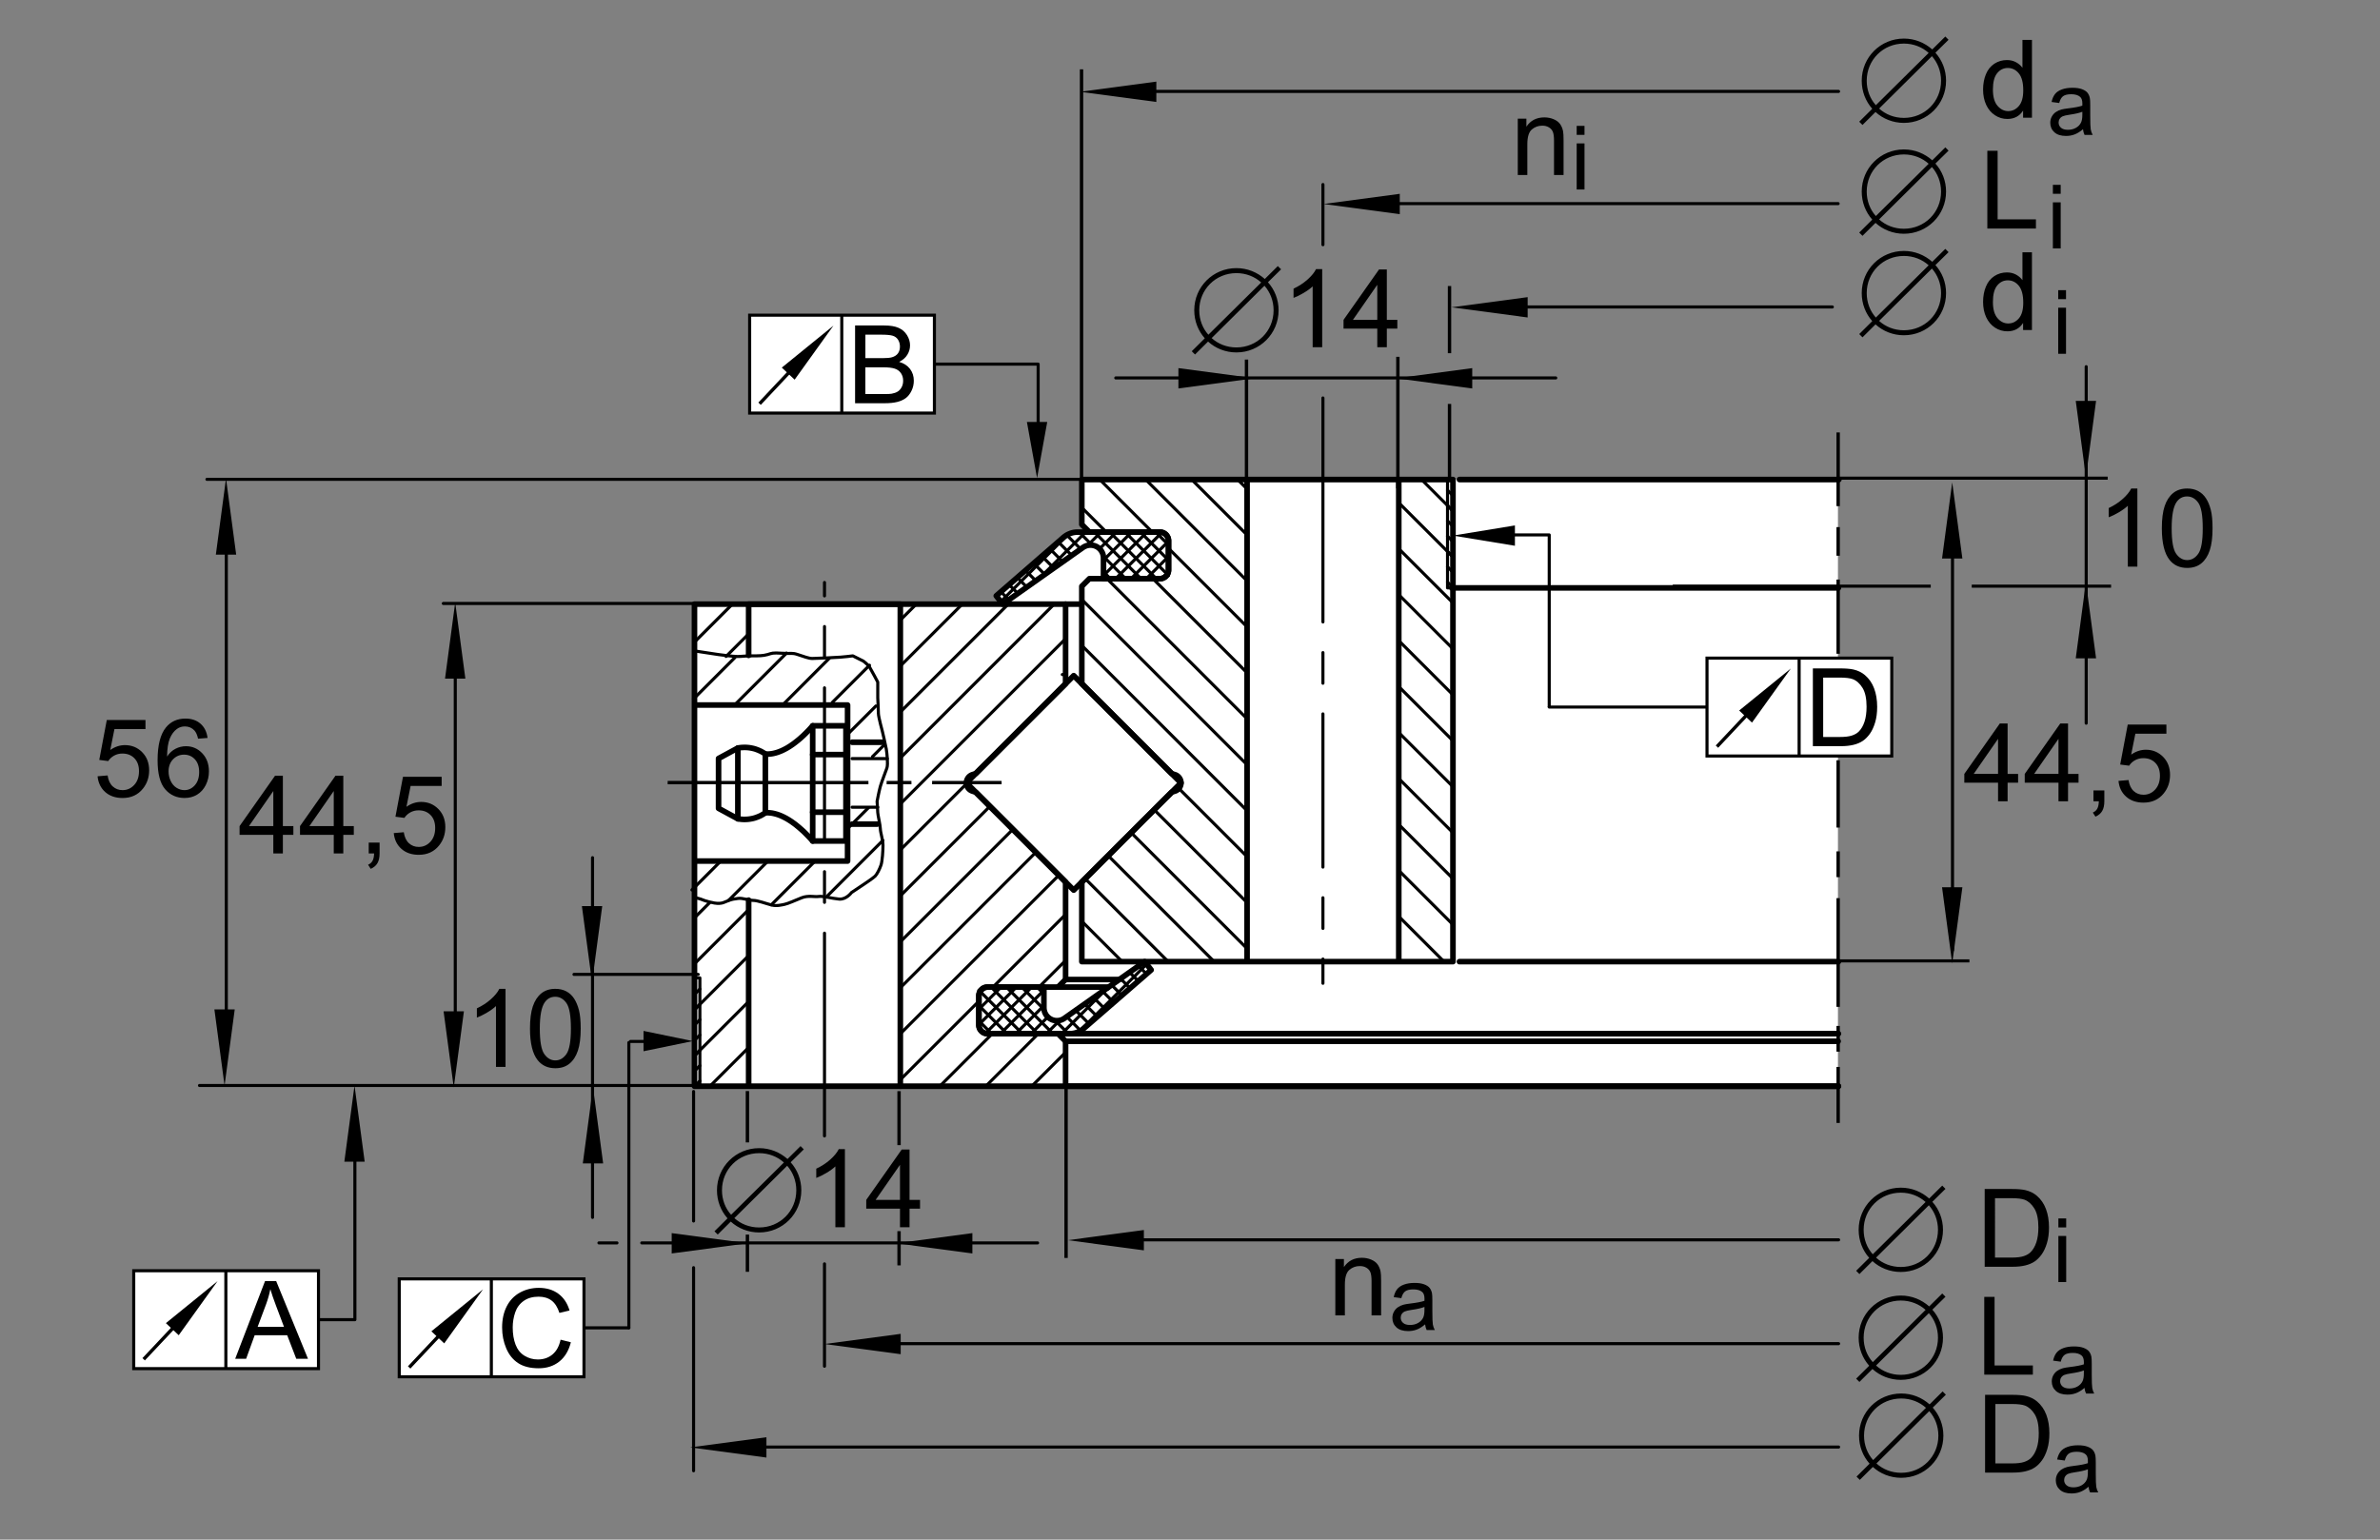 <?xml version="1.0" encoding="utf-8"?>
<!-- Generator: Adobe Illustrator 22.0.0, SVG Export Plug-In . SVG Version: 6.00 Build 0)  -->
<svg version="1.1" xmlns="http://www.w3.org/2000/svg" xmlns:xlink="http://www.w3.org/1999/xlink" x="0px" y="0px"
	 viewBox="0 0 240.946 155.905" style="enable-background:new 0 0 240.946 155.905;" xml:space="preserve">
<rect x="0" y="0" width="240.946" height="155.905" fill="#808080" stroke="none"/>
<g id="Ebene_1">
	<rect style="fill:none;" width="240.946" height="155.905"/>
	<polygon style="fill:#FFFFFF;" points="70.266,61.237 101.304,61.237 100.833,60.531 100.833,60.061 107.77,54.417 108.593,53.947 
		109.534,53.947 110.356,53.83 109.592,53.066 109.592,48.539 186.07,48.539 186.07,109.91 70.148,109.91 	"/>
	
		<polyline style="fill:none;stroke:#000000;stroke-width:0.312;stroke-linecap:round;stroke-linejoin:round;stroke-miterlimit:10;" points="
		70.307,109.99 70.854,109.99 70.854,99.02 70.307,99.02 70.307,109.99 	"/>
	
		<line style="fill:none;stroke:#000000;stroke-width:0.312;stroke-linecap:round;stroke-linejoin:round;stroke-miterlimit:10;" x1="70.322" y1="109.99" x2="70.854" y2="109.456"/>
	
		<line style="fill:none;stroke:#000000;stroke-width:0.312;stroke-linecap:round;stroke-linejoin:round;stroke-miterlimit:10;" x1="70.307" y1="108.453" x2="70.854" y2="107.906"/>
	
		<line style="fill:none;stroke:#000000;stroke-width:0.312;stroke-linecap:round;stroke-linejoin:round;stroke-miterlimit:10;" x1="70.307" y1="106.902" x2="70.854" y2="106.355"/>
	
		<line style="fill:none;stroke:#000000;stroke-width:0.312;stroke-linecap:round;stroke-linejoin:round;stroke-miterlimit:10;" x1="70.307" y1="105.352" x2="70.854" y2="104.802"/>
	
		<line style="fill:none;stroke:#000000;stroke-width:0.312;stroke-linecap:round;stroke-linejoin:round;stroke-miterlimit:10;" x1="70.307" y1="103.801" x2="70.854" y2="103.251"/>
	
		<line style="fill:none;stroke:#000000;stroke-width:0.312;stroke-linecap:round;stroke-linejoin:round;stroke-miterlimit:10;" x1="70.307" y1="102.248" x2="70.854" y2="101.699"/>
	
		<line style="fill:none;stroke:#000000;stroke-width:0.312;stroke-linecap:round;stroke-linejoin:round;stroke-miterlimit:10;" x1="70.307" y1="100.698" x2="70.854" y2="100.15"/>
	
		<line style="fill:none;stroke:#000000;stroke-width:0.312;stroke-linecap:round;stroke-linejoin:round;stroke-miterlimit:10;" x1="70.307" y1="99.146" x2="70.432" y2="99.02"/>
	
		<polyline style="fill:none;stroke:#000000;stroke-width:0.312;stroke-linecap:round;stroke-linejoin:round;stroke-miterlimit:10;" points="
		147.094,48.559 146.544,48.559 146.544,59.53 147.094,59.53 147.094,48.559 	"/>
	
		<line style="fill:none;stroke:#000000;stroke-width:0.312;stroke-linecap:round;stroke-linejoin:round;stroke-miterlimit:10;" x1="146.544" y1="58.949" x2="147.094" y2="59.496"/>
	
		<line style="fill:none;stroke:#000000;stroke-width:0.312;stroke-linecap:round;stroke-linejoin:round;stroke-miterlimit:10;" x1="146.544" y1="57.398" x2="147.094" y2="57.946"/>
	
		<line style="fill:none;stroke:#000000;stroke-width:0.312;stroke-linecap:round;stroke-linejoin:round;stroke-miterlimit:10;" x1="146.544" y1="55.845" x2="147.094" y2="56.396"/>
	
		<line style="fill:none;stroke:#000000;stroke-width:0.312;stroke-linecap:round;stroke-linejoin:round;stroke-miterlimit:10;" x1="146.544" y1="54.294" x2="147.094" y2="54.843"/>
	
		<line style="fill:none;stroke:#000000;stroke-width:0.312;stroke-linecap:round;stroke-linejoin:round;stroke-miterlimit:10;" x1="146.544" y1="52.742" x2="147.094" y2="53.292"/>
	
		<line style="fill:none;stroke:#000000;stroke-width:0.312;stroke-linecap:round;stroke-linejoin:round;stroke-miterlimit:10;" x1="146.544" y1="51.192" x2="147.094" y2="51.74"/>
	
		<line style="fill:none;stroke:#000000;stroke-width:0.312;stroke-linecap:round;stroke-linejoin:round;stroke-miterlimit:10;" x1="146.544" y1="49.64" x2="147.094" y2="50.189"/>
	
		<line style="fill:none;stroke:#000000;stroke-width:0.312;stroke-linecap:round;stroke-linejoin:round;stroke-miterlimit:10;" x1="147.014" y1="48.559" x2="147.094" y2="48.637"/>
	
		<line style="fill:none;stroke:#000000;stroke-width:0.567;stroke-linecap:round;stroke-linejoin:round;stroke-miterlimit:10;" x1="107.877" y1="105.438" x2="186.091" y2="105.438"/>
	
		<line style="fill:none;stroke:#000000;stroke-width:0.567;stroke-linecap:round;stroke-linejoin:round;stroke-miterlimit:10;" x1="107.877" y1="99.185" x2="113.32" y2="99.185"/>
	
		<polyline style="fill:none;stroke:#000000;stroke-width:0.567;stroke-linecap:round;stroke-linejoin:round;stroke-miterlimit:10;" points="
		107.109,99.953 112.139,99.953 112.139,100.019 	"/>
	
		<polyline style="fill:none;stroke:#000000;stroke-width:0.567;stroke-linecap:round;stroke-linejoin:round;stroke-miterlimit:10;" points="
		115.885,97.375 107.759,103.111 107.727,103.135 107.692,103.154 107.658,103.176 107.625,103.195 107.589,103.213 
		107.553,103.232 107.516,103.249 107.479,103.263 107.441,103.276 107.402,103.29 107.363,103.302 107.324,103.312 
		107.285,103.323 107.245,103.33 107.203,103.337 107.163,103.343 107.121,103.348 107.082,103.35 107.041,103.352 106.996,103.354 
		106.957,103.352 106.915,103.35 106.873,103.348 106.832,103.343 106.792,103.337 106.748,103.329 106.709,103.321 106.668,103.31 
		106.627,103.3 106.587,103.287 106.549,103.273 106.507,103.259 106.469,103.242 106.432,103.224 106.395,103.205 106.359,103.187 
		106.324,103.167 106.293,103.147 106.257,103.125 106.225,103.102 106.193,103.078 106.162,103.053 106.132,103.027 106.102,103 
		106.074,102.971 106.044,102.942 106.016,102.913 105.988,102.882 105.964,102.85 105.939,102.817 105.915,102.785 
		105.892,102.751 105.869,102.713 105.85,102.678 105.83,102.641 105.812,102.604 105.793,102.567 105.777,102.528 105.762,102.489 
		105.748,102.45 105.736,102.41 105.725,102.37 105.716,102.329 105.707,102.288 105.699,102.245 105.693,102.205 105.688,102.163 
		105.686,102.122 105.684,102.08 105.682,102.037 105.682,99.953 99.979,99.953 99.957,99.953 99.935,99.954 99.913,99.955 
		99.892,99.957 99.87,99.959 99.849,99.962 99.826,99.967 99.805,99.969 99.782,99.975 99.76,99.98 99.739,99.985 99.717,99.993 
		99.695,99.999 99.674,100.007 99.652,100.014 99.633,100.023 99.611,100.033 99.592,100.044 99.569,100.053 99.548,100.065 
		99.527,100.076 99.508,100.088 99.488,100.1 99.469,100.116 99.451,100.13 99.431,100.144 99.414,100.159 99.395,100.175 
		99.377,100.192 99.359,100.208 99.343,100.225 99.327,100.243 99.311,100.261 99.295,100.279 99.279,100.298 99.266,100.318 
		99.252,100.338 99.238,100.359 99.226,100.381 99.213,100.401 99.201,100.423 99.19,100.446 99.18,100.468 99.17,100.491 
		99.16,100.512 99.151,100.535 99.144,100.56 99.137,100.585 99.13,100.608 99.124,100.632 99.119,100.657 99.115,100.68 
		99.109,100.705 99.107,100.73 99.105,100.754 99.102,100.779 99.102,100.805 99.101,100.831 99.101,103.793 99.102,103.813 
		99.102,103.834 99.104,103.856 99.105,103.877 99.108,103.899 99.111,103.921 99.115,103.944 99.119,103.967 99.124,103.988 
		99.129,104.01 99.135,104.032 99.141,104.053 99.148,104.075 99.156,104.095 99.164,104.117 99.172,104.138 99.183,104.16 
		99.191,104.18 99.203,104.202 99.213,104.223 99.226,104.243 99.236,104.262 99.25,104.282 99.262,104.301 99.276,104.32 
		99.292,104.338 99.307,104.357 99.324,104.375 99.34,104.392 99.357,104.41 99.373,104.428 99.393,104.445 99.409,104.46 
		99.428,104.475 99.447,104.492 99.466,104.505 99.486,104.519 99.508,104.533 99.527,104.545 99.549,104.558 99.572,104.57 
		99.594,104.58 99.615,104.591 99.639,104.6 99.662,104.61 99.686,104.62 99.708,104.627 99.73,104.633 99.756,104.641 
		99.779,104.646 99.805,104.652 99.83,104.657 99.854,104.659 99.879,104.664 99.903,104.665 99.929,104.668 99.953,104.67 
		99.979,104.67 108.295,104.67 108.364,104.668 108.434,104.664 108.506,104.659 108.574,104.652 108.645,104.641 108.717,104.628 
		108.783,104.614 108.854,104.598 108.921,104.578 108.99,104.556 109.057,104.533 109.123,104.507 109.191,104.479 
		109.256,104.448 109.318,104.415 109.382,104.38 109.443,104.345 109.506,104.306 109.564,104.264 109.621,104.223 109.68,104.177 
		109.733,104.13 116.541,98.215 115.885,97.375 	"/>
	
		<line style="fill:none;stroke:#000000;stroke-width:0.312;stroke-linecap:round;stroke-linejoin:round;stroke-miterlimit:10;" x1="116.071" y1="98.624" x2="115.262" y2="97.815"/>
	
		<line style="fill:none;stroke:#000000;stroke-width:0.312;stroke-linecap:round;stroke-linejoin:round;stroke-miterlimit:10;" x1="114.352" y1="98.457" x2="115.242" y2="99.345"/>
	
		<line style="fill:none;stroke:#000000;stroke-width:0.312;stroke-linecap:round;stroke-linejoin:round;stroke-miterlimit:10;" x1="114.41" y1="100.065" x2="113.442" y2="99.099"/>
	
		<line style="fill:none;stroke:#000000;stroke-width:0.312;stroke-linecap:round;stroke-linejoin:round;stroke-miterlimit:10;" x1="112.535" y1="99.74" x2="113.581" y2="100.787"/>
	
		<line style="fill:none;stroke:#000000;stroke-width:0.312;stroke-linecap:round;stroke-linejoin:round;stroke-miterlimit:10;" x1="112.75" y1="101.508" x2="111.625" y2="100.383"/>
	
		<line style="fill:none;stroke:#000000;stroke-width:0.312;stroke-linecap:round;stroke-linejoin:round;stroke-miterlimit:10;" x1="110.715" y1="101.024" x2="111.921" y2="102.229"/>
	
		<line style="fill:none;stroke:#000000;stroke-width:0.312;stroke-linecap:round;stroke-linejoin:round;stroke-miterlimit:10;" x1="111.091" y1="102.951" x2="109.807" y2="101.667"/>
	
		<line style="fill:none;stroke:#000000;stroke-width:0.312;stroke-linecap:round;stroke-linejoin:round;stroke-miterlimit:10;" x1="108.896" y1="102.31" x2="110.261" y2="103.673"/>
	
		<line style="fill:none;stroke:#000000;stroke-width:0.312;stroke-linecap:round;stroke-linejoin:round;stroke-miterlimit:10;" x1="109.404" y1="104.368" x2="107.988" y2="102.95"/>
	
		<line style="fill:none;stroke:#000000;stroke-width:0.312;stroke-linecap:round;stroke-linejoin:round;stroke-miterlimit:10;" x1="105.682" y1="100.645" x2="104.99" y2="99.954"/>
	
		<line style="fill:none;stroke:#000000;stroke-width:0.312;stroke-linecap:round;stroke-linejoin:round;stroke-miterlimit:10;" x1="103.438" y1="99.954" x2="105.693" y2="102.206"/>
	
		<line style="fill:none;stroke:#000000;stroke-width:0.312;stroke-linecap:round;stroke-linejoin:round;stroke-miterlimit:10;" x1="106.829" y1="103.343" x2="108.154" y2="104.672"/>
	
		<line style="fill:none;stroke:#000000;stroke-width:0.312;stroke-linecap:round;stroke-linejoin:round;stroke-miterlimit:10;" x1="106.604" y1="104.672" x2="101.887" y2="99.954"/>
	
		<line style="fill:none;stroke:#000000;stroke-width:0.312;stroke-linecap:round;stroke-linejoin:round;stroke-miterlimit:10;" x1="100.338" y1="99.954" x2="105.053" y2="104.672"/>
	
		<line style="fill:none;stroke:#000000;stroke-width:0.312;stroke-linecap:round;stroke-linejoin:round;stroke-miterlimit:10;" x1="103.502" y1="104.672" x2="99.101" y2="100.269"/>
	
		<line style="fill:none;stroke:#000000;stroke-width:0.312;stroke-linecap:round;stroke-linejoin:round;stroke-miterlimit:10;" x1="99.101" y1="101.821" x2="101.949" y2="104.672"/>
	
		<line style="fill:none;stroke:#000000;stroke-width:0.312;stroke-linecap:round;stroke-linejoin:round;stroke-miterlimit:10;" x1="100.398" y1="104.672" x2="99.101" y2="103.371"/>
	
		<line style="fill:none;stroke:#000000;stroke-width:0.312;stroke-linecap:round;stroke-linejoin:round;stroke-miterlimit:10;" x1="99.102" y1="100.646" x2="99.793" y2="99.954"/>
	
		<line style="fill:none;stroke:#000000;stroke-width:0.312;stroke-linecap:round;stroke-linejoin:round;stroke-miterlimit:10;" x1="101.346" y1="99.954" x2="99.102" y2="102.197"/>
	
		<line style="fill:none;stroke:#000000;stroke-width:0.312;stroke-linecap:round;stroke-linejoin:round;stroke-miterlimit:10;" x1="99.102" y1="103.75" x2="102.896" y2="99.954"/>
	
		<line style="fill:none;stroke:#000000;stroke-width:0.312;stroke-linecap:round;stroke-linejoin:round;stroke-miterlimit:10;" x1="104.449" y1="99.954" x2="99.73" y2="104.672"/>
	
		<line style="fill:none;stroke:#000000;stroke-width:0.312;stroke-linecap:round;stroke-linejoin:round;stroke-miterlimit:10;" x1="101.283" y1="104.672" x2="105.684" y2="100.269"/>
	
		<line style="fill:none;stroke:#000000;stroke-width:0.312;stroke-linecap:round;stroke-linejoin:round;stroke-miterlimit:10;" x1="105.684" y1="101.821" x2="102.833" y2="104.672"/>
	
		<line style="fill:none;stroke:#000000;stroke-width:0.312;stroke-linecap:round;stroke-linejoin:round;stroke-miterlimit:10;" x1="104.386" y1="104.672" x2="106.078" y2="102.978"/>
	
		<line style="fill:none;stroke:#000000;stroke-width:0.312;stroke-linecap:round;stroke-linejoin:round;stroke-miterlimit:10;" x1="107.285" y1="103.323" x2="105.937" y2="104.672"/>
	
		<line style="fill:none;stroke:#000000;stroke-width:0.312;stroke-linecap:round;stroke-linejoin:round;stroke-miterlimit:10;" x1="107.488" y1="104.672" x2="112.135" y2="100.023"/>
	
		<line style="fill:none;stroke:#000000;stroke-width:0.312;stroke-linecap:round;stroke-linejoin:round;stroke-miterlimit:10;" x1="116.082" y1="97.628" x2="109.267" y2="104.443"/>
	
		<polyline style="fill:none;stroke:#000000;stroke-width:0.567;stroke-linecap:round;stroke-linejoin:round;stroke-miterlimit:10;" points="
		101.515,61.173 109.639,55.438 109.673,55.413 109.707,55.394 109.739,55.373 109.775,55.354 109.809,55.335 109.846,55.318 
		109.882,55.303 109.92,55.288 109.958,55.273 109.995,55.26 110.034,55.248 110.074,55.238 110.112,55.229 110.154,55.22 
		110.194,55.213 110.236,55.207 110.275,55.203 110.317,55.2 110.357,55.198 110.4,55.196 110.441,55.198 110.483,55.2 
		110.523,55.203 110.565,55.207 110.609,55.213 110.648,55.221 110.69,55.229 110.73,55.239 110.771,55.25 110.811,55.263 
		110.853,55.276 110.891,55.292 110.93,55.307 110.969,55.324 111.006,55.343 111.039,55.361 111.073,55.381 111.107,55.401 
		111.141,55.424 111.173,55.447 111.205,55.473 111.236,55.497 111.268,55.523 111.297,55.549 111.327,55.577 111.355,55.606 
		111.383,55.635 111.408,55.668 111.436,55.7 111.46,55.732 111.483,55.765 111.507,55.8 111.527,55.834 111.548,55.87 
		111.568,55.909 111.588,55.946 111.604,55.983 111.622,56.021 111.637,56.059 111.65,56.1 111.661,56.138 111.673,56.18 
		111.684,56.221 111.691,56.261 111.698,56.303 111.705,56.345 111.709,56.386 111.713,56.43 111.716,56.471 111.716,56.513 
		111.716,58.597 117.42,58.597 117.441,58.597 117.463,58.596 117.484,58.594 117.506,58.592 117.528,58.591 117.549,58.588 
		117.572,58.583 117.594,58.58 117.615,58.576 117.639,58.57 117.66,58.564 117.682,58.557 117.702,58.551 117.724,58.542 
		117.745,58.534 117.767,58.525 117.787,58.516 117.809,58.506 117.83,58.495 117.851,58.484 117.871,58.472 117.891,58.46 
		117.91,58.448 117.93,58.433 117.949,58.42 117.967,58.406 117.986,58.391 118.004,58.375 118.021,58.358 118.038,58.343 
		118.057,58.324 118.073,58.306 118.089,58.287 118.104,58.268 118.12,58.25 118.134,58.23 118.147,58.21 118.161,58.19 
		118.174,58.17 118.186,58.148 118.197,58.127 118.209,58.105 118.219,58.082 118.229,58.059 118.238,58.036 118.246,58.013 
		118.254,57.99 118.262,57.965 118.268,57.942 118.274,57.917 118.28,57.892 118.285,57.869 118.288,57.845 118.292,57.818 
		118.295,57.794 118.297,57.769 118.299,57.745 118.299,57.719 118.299,54.759 118.299,54.737 118.297,54.715 118.295,54.692 
		118.295,54.671 118.292,54.649 118.288,54.627 118.283,54.606 118.28,54.584 118.275,54.561 118.27,54.539 118.264,54.518 
		118.258,54.496 118.251,54.476 118.243,54.454 118.236,54.432 118.227,54.41 118.217,54.39 118.206,54.368 118.197,54.349 
		118.185,54.328 118.174,54.308 118.161,54.288 118.148,54.268 118.135,54.248 118.121,54.229 118.107,54.209 118.092,54.191 
		118.076,54.172 118.06,54.156 118.041,54.139 118.024,54.121 118.008,54.105 117.988,54.089 117.97,54.074 117.951,54.059 
		117.932,54.045 117.912,54.031 117.893,54.017 117.871,54.004 117.851,53.992 117.828,53.979 117.803,53.968 117.782,53.958 
		117.76,53.948 117.738,53.938 117.715,53.931 117.689,53.921 117.666,53.915 117.644,53.907 117.619,53.903 117.594,53.897 
		117.568,53.892 117.545,53.889 117.52,53.886 117.495,53.883 117.471,53.881 117.444,53.88 117.42,53.88 109.104,53.88 
		109.035,53.881 108.964,53.885 108.893,53.889 108.824,53.898 108.754,53.907 108.686,53.919 108.614,53.935 108.547,53.952 
		108.477,53.971 108.409,53.994 108.342,54.017 108.275,54.043 108.21,54.071 108.144,54.101 108.079,54.134 108.018,54.168 
		107.954,54.203 107.895,54.244 107.836,54.285 107.777,54.327 107.721,54.371 107.664,54.418 100.858,60.334 101.515,61.173 	"/>
	
		<line style="fill:none;stroke:#000000;stroke-width:0.312;stroke-linecap:round;stroke-linejoin:round;stroke-miterlimit:10;" x1="101.327" y1="59.925" x2="102.137" y2="60.735"/>
	
		<line style="fill:none;stroke:#000000;stroke-width:0.312;stroke-linecap:round;stroke-linejoin:round;stroke-miterlimit:10;" x1="103.046" y1="60.092" x2="102.156" y2="59.204"/>
	
		<line style="fill:none;stroke:#000000;stroke-width:0.312;stroke-linecap:round;stroke-linejoin:round;stroke-miterlimit:10;" x1="102.987" y1="58.483" x2="103.955" y2="59.45"/>
	
		<line style="fill:none;stroke:#000000;stroke-width:0.312;stroke-linecap:round;stroke-linejoin:round;stroke-miterlimit:10;" x1="104.865" y1="58.81" x2="103.816" y2="57.762"/>
	
		<line style="fill:none;stroke:#000000;stroke-width:0.312;stroke-linecap:round;stroke-linejoin:round;stroke-miterlimit:10;" x1="104.647" y1="57.04" x2="105.772" y2="58.167"/>
	
		<line style="fill:none;stroke:#000000;stroke-width:0.312;stroke-linecap:round;stroke-linejoin:round;stroke-miterlimit:10;" x1="106.683" y1="57.524" x2="105.477" y2="56.319"/>
	
		<line style="fill:none;stroke:#000000;stroke-width:0.312;stroke-linecap:round;stroke-linejoin:round;stroke-miterlimit:10;" x1="106.308" y1="55.597" x2="107.592" y2="56.883"/>
	
		<line style="fill:none;stroke:#000000;stroke-width:0.312;stroke-linecap:round;stroke-linejoin:round;stroke-miterlimit:10;" x1="108.503" y1="56.242" x2="107.138" y2="54.875"/>
	
		<line style="fill:none;stroke:#000000;stroke-width:0.312;stroke-linecap:round;stroke-linejoin:round;stroke-miterlimit:10;" x1="107.994" y1="54.18" x2="109.412" y2="55.599"/>
	
		<line style="fill:none;stroke:#000000;stroke-width:0.312;stroke-linecap:round;stroke-linejoin:round;stroke-miterlimit:10;" x1="111.716" y1="57.905" x2="112.408" y2="58.597"/>
	
		<line style="fill:none;stroke:#000000;stroke-width:0.312;stroke-linecap:round;stroke-linejoin:round;stroke-miterlimit:10;" x1="113.959" y1="58.597" x2="111.705" y2="56.342"/>
	
		<line style="fill:none;stroke:#000000;stroke-width:0.312;stroke-linecap:round;stroke-linejoin:round;stroke-miterlimit:10;" x1="110.57" y1="55.207" x2="109.243" y2="53.878"/>
	
		<line style="fill:none;stroke:#000000;stroke-width:0.312;stroke-linecap:round;stroke-linejoin:round;stroke-miterlimit:10;" x1="110.794" y1="53.878" x2="115.512" y2="58.597"/>
	
		<line style="fill:none;stroke:#000000;stroke-width:0.312;stroke-linecap:round;stroke-linejoin:round;stroke-miterlimit:10;" x1="117.063" y1="58.597" x2="112.347" y2="53.878"/>
	
		<line style="fill:none;stroke:#000000;stroke-width:0.312;stroke-linecap:round;stroke-linejoin:round;stroke-miterlimit:10;" x1="113.897" y1="53.878" x2="118.3" y2="58.28"/>
	
		<line style="fill:none;stroke:#000000;stroke-width:0.312;stroke-linecap:round;stroke-linejoin:round;stroke-miterlimit:10;" x1="118.3" y1="56.729" x2="115.449" y2="53.878"/>
	
		<line style="fill:none;stroke:#000000;stroke-width:0.312;stroke-linecap:round;stroke-linejoin:round;stroke-miterlimit:10;" x1="116.999" y1="53.878" x2="118.3" y2="55.178"/>
	
		<line style="fill:none;stroke:#000000;stroke-width:0.312;stroke-linecap:round;stroke-linejoin:round;stroke-miterlimit:10;" x1="118.299" y1="57.903" x2="117.605" y2="58.597"/>
	
		<line style="fill:none;stroke:#000000;stroke-width:0.312;stroke-linecap:round;stroke-linejoin:round;stroke-miterlimit:10;" x1="116.053" y1="58.597" x2="118.299" y2="56.351"/>
	
		<line style="fill:none;stroke:#000000;stroke-width:0.312;stroke-linecap:round;stroke-linejoin:round;stroke-miterlimit:10;" x1="118.299" y1="54.802" x2="114.502" y2="58.597"/>
	
		<line style="fill:none;stroke:#000000;stroke-width:0.312;stroke-linecap:round;stroke-linejoin:round;stroke-miterlimit:10;" x1="112.951" y1="58.597" x2="117.668" y2="53.878"/>
	
		<line style="fill:none;stroke:#000000;stroke-width:0.312;stroke-linecap:round;stroke-linejoin:round;stroke-miterlimit:10;" x1="116.115" y1="53.878" x2="111.715" y2="58.28"/>
	
		<line style="fill:none;stroke:#000000;stroke-width:0.312;stroke-linecap:round;stroke-linejoin:round;stroke-miterlimit:10;" x1="111.715" y1="56.729" x2="114.564" y2="53.878"/>
	
		<line style="fill:none;stroke:#000000;stroke-width:0.312;stroke-linecap:round;stroke-linejoin:round;stroke-miterlimit:10;" x1="113.014" y1="53.878" x2="111.319" y2="55.573"/>
	
		<line style="fill:none;stroke:#000000;stroke-width:0.312;stroke-linecap:round;stroke-linejoin:round;stroke-miterlimit:10;" x1="110.113" y1="55.227" x2="111.462" y2="53.878"/>
	
		<line style="fill:none;stroke:#000000;stroke-width:0.312;stroke-linecap:round;stroke-linejoin:round;stroke-miterlimit:10;" x1="109.91" y1="53.878" x2="105.264" y2="58.525"/>
	
		<line style="fill:none;stroke:#000000;stroke-width:0.312;stroke-linecap:round;stroke-linejoin:round;stroke-miterlimit:10;" x1="101.316" y1="60.921" x2="108.131" y2="54.106"/>
	
		<polyline style="fill:none;stroke:#000000;stroke-width:0.567;stroke-linecap:round;stroke-linejoin:round;stroke-miterlimit:10;" points="
		75.791,91.147 75.791,109.99 107.877,109.99 107.877,105.438 107.109,104.67 99.979,104.67 99.957,104.67 99.935,104.668 
		99.913,104.668 99.892,104.664 99.87,104.663 99.849,104.659 99.826,104.657 99.805,104.652 99.782,104.646 99.76,104.641 
		99.739,104.636 99.717,104.63 99.695,104.622 99.674,104.614 99.654,104.607 99.633,104.598 99.611,104.589 99.592,104.579 
		99.569,104.568 99.548,104.558 99.527,104.545 99.508,104.533 99.488,104.521 99.469,104.507 99.451,104.493 99.432,104.479 
		99.414,104.464 99.395,104.448 99.378,104.431 99.359,104.414 99.344,104.397 99.327,104.379 99.311,104.36 99.295,104.342 
		99.279,104.323 99.266,104.303 99.252,104.283 99.238,104.263 99.226,104.243 99.213,104.222 99.201,104.2 99.19,104.177 
		99.18,104.153 99.17,104.132 99.16,104.109 99.151,104.085 99.144,104.063 99.137,104.038 99.13,104.015 99.123,103.99 
		99.119,103.965 99.115,103.941 99.109,103.916 99.106,103.892 99.105,103.867 99.102,103.842 99.102,103.817 99.102,103.791 
		99.102,100.831 99.102,100.808 99.102,100.787 99.104,100.765 99.105,100.744 99.108,100.722 99.111,100.7 99.115,100.679 
		99.119,100.657 99.123,100.636 99.129,100.612 99.135,100.591 99.141,100.567 99.148,100.548 99.156,100.526 99.164,100.505 
		99.174,100.483 99.183,100.463 99.191,100.441 99.203,100.421 99.213,100.401 99.226,100.381 99.238,100.361 99.25,100.34 
		99.264,100.32 99.278,100.301 99.292,100.283 99.307,100.264 99.324,100.246 99.34,100.229 99.357,100.211 99.373,100.194 
		99.393,100.178 99.408,100.162 99.428,100.147 99.447,100.132 99.466,100.118 99.486,100.102 99.508,100.088 99.527,100.076 
		99.549,100.064 99.572,100.053 99.594,100.04 99.615,100.031 99.639,100.02 99.662,100.012 99.686,100.003 99.708,99.996 
		99.73,99.988 99.756,99.98 99.779,99.976 99.805,99.969 99.83,99.965 99.854,99.962 99.879,99.959 99.903,99.955 99.929,99.954 
		99.953,99.953 99.979,99.953 107.109,99.953 107.877,99.185 107.877,89.313 98.779,80.215 98.453,80.11 98.432,80.104 
		98.408,80.095 98.385,80.086 98.363,80.077 98.34,80.067 98.317,80.056 98.296,80.044 98.274,80.032 98.253,80.02 98.23,80.005 
		98.211,79.992 98.191,79.976 98.171,79.961 98.151,79.945 98.133,79.929 98.112,79.91 98.094,79.892 98.075,79.872 98.059,79.855 
		98.041,79.834 98.026,79.814 98.01,79.794 97.995,79.773 97.981,79.751 97.968,79.73 97.953,79.706 97.941,79.682 97.93,79.659 
		97.918,79.636 97.907,79.611 97.898,79.586 97.889,79.562 97.881,79.537 97.872,79.512 97.866,79.486 97.859,79.46 97.854,79.433 
		97.849,79.408 97.846,79.381 97.843,79.354 97.842,79.327 97.84,79.301 97.84,79.275 97.84,79.25 97.842,79.227 97.843,79.201 
		97.844,79.176 97.848,79.152 97.852,79.128 97.856,79.104 97.861,79.079 97.867,79.056 97.873,79.031 97.883,79.006 97.891,78.983 
		97.899,78.959 97.908,78.934 97.918,78.911 97.931,78.888 97.941,78.866 97.953,78.843 97.967,78.822 97.98,78.799 97.994,78.778 
		98.01,78.757 98.024,78.736 98.041,78.714 98.059,78.694 98.075,78.675 98.094,78.656 98.112,78.638 98.134,78.62 98.152,78.603 
		98.174,78.586 98.193,78.57 98.216,78.555 98.238,78.539 98.261,78.526 98.281,78.513 98.307,78.499 98.33,78.489 98.354,78.475 
		98.379,78.464 98.404,78.454 98.429,78.446 98.453,78.438 98.779,78.334 107.877,69.237 107.877,61.174 70.307,61.174 
		70.307,109.99 107.877,109.99 91.147,109.99 	"/>
	
		<polyline style="fill:none;stroke:#000000;stroke-width:0.567;stroke-linecap:round;stroke-linejoin:round;stroke-miterlimit:10;" points="
		91.147,109.99 91.147,61.174 75.791,61.174 75.791,66.364 	"/>
	
		<line style="fill:none;stroke:#000000;stroke-width:0.312;stroke-linecap:round;stroke-linejoin:round;stroke-miterlimit:10;" x1="104.451" y1="109.99" x2="107.877" y2="106.563"/>
	<path style="fill:none;stroke:#000000;stroke-width:0.312;stroke-linecap:round;stroke-linejoin:round;stroke-miterlimit:10;" d="
		M99.798,109.99"/>
	
		<line style="fill:none;stroke:#000000;stroke-width:0.312;stroke-linecap:round;stroke-linejoin:round;stroke-miterlimit:10;" x1="99.798" y1="109.99" x2="105.117" y2="104.67"/>
	
		<line style="fill:none;stroke:#000000;stroke-width:0.312;stroke-linecap:round;stroke-linejoin:round;stroke-miterlimit:10;" x1="95.144" y1="109.99" x2="100.463" y2="104.67"/>
	
		<line style="fill:none;stroke:#000000;stroke-width:0.312;stroke-linecap:round;stroke-linejoin:round;stroke-miterlimit:10;" x1="105.182" y1="99.953" x2="107.877" y2="97.256"/>
	<path style="fill:none;stroke:#000000;stroke-width:0.312;stroke-linecap:round;stroke-linejoin:round;stroke-miterlimit:10;" d="
		M90.489,109.99"/>
	
		<line style="fill:none;stroke:#000000;stroke-width:0.312;stroke-linecap:round;stroke-linejoin:round;stroke-miterlimit:10;" x1="91.147" y1="109.33" x2="99.102" y2="101.379"/>
	
		<line style="fill:none;stroke:#000000;stroke-width:0.312;stroke-linecap:round;stroke-linejoin:round;stroke-miterlimit:10;" x1="100.527" y1="99.953" x2="107.877" y2="92.6"/>
	<path style="fill:none;stroke:#000000;stroke-width:0.312;stroke-linecap:round;stroke-linejoin:round;stroke-miterlimit:10;" d="
		M85.833,109.99"/>
	
		<line style="fill:none;stroke:#000000;stroke-width:0.312;stroke-linecap:round;stroke-linejoin:round;stroke-miterlimit:10;" x1="91.147" y1="104.678" x2="107.194" y2="88.629"/>
	<path style="fill:none;stroke:#000000;stroke-width:0.312;stroke-linecap:round;stroke-linejoin:round;stroke-miterlimit:10;" d="
		M81.182,109.99"/>
	
		<line style="fill:none;stroke:#000000;stroke-width:0.312;stroke-linecap:round;stroke-linejoin:round;stroke-miterlimit:10;" x1="91.147" y1="100.022" x2="104.868" y2="86.303"/>
	<path style="fill:none;stroke:#000000;stroke-width:0.312;stroke-linecap:round;stroke-linejoin:round;stroke-miterlimit:10;" d="
		M76.527,109.99"/>
	
		<line style="fill:none;stroke:#000000;stroke-width:0.312;stroke-linecap:round;stroke-linejoin:round;stroke-miterlimit:10;" x1="91.147" y1="95.369" x2="102.542" y2="83.975"/>
	
		<line style="fill:none;stroke:#000000;stroke-width:0.312;stroke-linecap:round;stroke-linejoin:round;stroke-miterlimit:10;" x1="71.873" y1="109.99" x2="75.791" y2="106.071"/>
	
		<line style="fill:none;stroke:#000000;stroke-width:0.312;stroke-linecap:round;stroke-linejoin:round;stroke-miterlimit:10;" x1="91.147" y1="90.714" x2="100.214" y2="81.649"/>
	
		<line style="fill:none;stroke:#000000;stroke-width:0.312;stroke-linecap:round;stroke-linejoin:round;stroke-miterlimit:10;" x1="70.307" y1="106.902" x2="75.791" y2="101.418"/>
	
		<line style="fill:none;stroke:#000000;stroke-width:0.312;stroke-linecap:round;stroke-linejoin:round;stroke-miterlimit:10;" x1="91.147" y1="86.062" x2="97.844" y2="79.364"/>
	
		<line style="fill:none;stroke:#000000;stroke-width:0.312;stroke-linecap:round;stroke-linejoin:round;stroke-miterlimit:10;" x1="70.307" y1="102.248" x2="75.791" y2="96.765"/>
	
		<line style="fill:none;stroke:#000000;stroke-width:0.312;stroke-linecap:round;stroke-linejoin:round;stroke-miterlimit:10;" x1="91.147" y1="81.407" x2="107.877" y2="64.677"/>
	
		<line style="fill:none;stroke:#000000;stroke-width:0.312;stroke-linecap:round;stroke-linejoin:round;stroke-miterlimit:10;" x1="70.307" y1="97.594" x2="75.791" y2="92.109"/>
	
		<line style="fill:none;stroke:#000000;stroke-width:0.312;stroke-linecap:round;stroke-linejoin:round;stroke-miterlimit:10;" x1="91.147" y1="76.751" x2="106.726" y2="61.174"/>
	
		<line style="fill:none;stroke:#000000;stroke-width:0.312;stroke-linecap:round;stroke-linejoin:round;stroke-miterlimit:10;" x1="70.307" y1="92.941" x2="71.837" y2="91.41"/>
	
		<line style="fill:none;stroke:#000000;stroke-width:0.312;stroke-linecap:round;stroke-linejoin:round;stroke-miterlimit:10;" x1="91.147" y1="72.099" x2="102.071" y2="61.174"/>
	
		<line style="fill:none;stroke:#000000;stroke-width:0.312;stroke-linecap:round;stroke-linejoin:round;stroke-miterlimit:10;" x1="91.147" y1="67.444" x2="97.419" y2="61.174"/>
	
		<line style="fill:none;stroke:#000000;stroke-width:0.312;stroke-linecap:round;stroke-linejoin:round;stroke-miterlimit:10;" x1="91.147" y1="62.79" x2="92.764" y2="61.174"/>
	<path style="fill:none;stroke:#000000;stroke-width:0.312;stroke-linecap:round;stroke-linejoin:round;stroke-miterlimit:10;" d="
		M88.11,61.174"/>
	<path style="fill:none;stroke:#000000;stroke-width:0.312;stroke-linecap:round;stroke-linejoin:round;stroke-miterlimit:10;" d="
		M83.455,61.174"/>
	
		<line style="fill:none;stroke:#000000;stroke-width:0.312;stroke-linecap:round;stroke-linejoin:round;stroke-miterlimit:10;" x1="73.507" y1="66.471" x2="75.791" y2="64.186"/>
	<path style="fill:none;stroke:#000000;stroke-width:0.312;stroke-linecap:round;stroke-linejoin:round;stroke-miterlimit:10;" d="
		M78.801,61.174"/>
	
		<line style="fill:none;stroke:#000000;stroke-width:0.312;stroke-linecap:round;stroke-linejoin:round;stroke-miterlimit:10;" x1="70.307" y1="65.017" x2="74.148" y2="61.174"/>
	
		<line style="fill:none;stroke:#000000;stroke-width:0.312;stroke-linecap:round;stroke-linejoin:round;stroke-miterlimit:10;" x1="107.544" y1="68.305" x2="107.877" y2="68.305"/>
	
		<line style="fill:none;stroke:#000000;stroke-width:0.567;stroke-linecap:round;stroke-linejoin:round;stroke-miterlimit:10;" x1="107.877" y1="109.99" x2="186.118" y2="109.99"/>
	
		<line style="fill:none;stroke:#000000;stroke-width:0.567;stroke-linecap:round;stroke-linejoin:round;stroke-miterlimit:10;" x1="146.976" y1="59.53" x2="186.118" y2="59.53"/>
	
		<line style="fill:none;stroke:#000000;stroke-width:0.312;stroke-linecap:round;stroke-linejoin:round;stroke-miterlimit:10;" x1="83.471" y1="115.022" x2="83.471" y2="94.492"/>
	
		<line style="fill:none;stroke:#000000;stroke-width:0.312;stroke-linecap:round;stroke-linejoin:round;stroke-miterlimit:10;" x1="83.471" y1="138.343" x2="83.471" y2="127.979"/>
	
		<line style="fill:none;stroke:#000000;stroke-width:0.312;stroke-linecap:round;stroke-linejoin:round;stroke-miterlimit:10;" x1="83.471" y1="91.371" x2="83.471" y2="88.267"/>
	
		<line style="fill:none;stroke:#000000;stroke-width:0.312;stroke-linecap:round;stroke-linejoin:round;stroke-miterlimit:10;" x1="83.471" y1="85.164" x2="83.471" y2="69.649"/>
	
		<line style="fill:none;stroke:#000000;stroke-width:0.312;stroke-linecap:round;stroke-linejoin:round;stroke-miterlimit:10;" x1="83.471" y1="66.546" x2="83.471" y2="63.442"/>
	
		<line style="fill:none;stroke:#000000;stroke-width:0.312;stroke-linecap:round;stroke-linejoin:round;stroke-miterlimit:10;" x1="83.471" y1="60.339" x2="83.471" y2="58.981"/>
	
		<line style="fill:none;stroke:#000000;stroke-width:0.312;stroke-linecap:round;stroke-linejoin:round;stroke-miterlimit:10;" x1="133.931" y1="40.298" x2="133.931" y2="62.978"/>
	
		<line style="fill:none;stroke:#000000;stroke-width:0.312;stroke-linecap:round;stroke-linejoin:round;stroke-miterlimit:10;" x1="133.931" y1="18.686" x2="133.931" y2="24.779"/>
	
		<line style="fill:none;stroke:#000000;stroke-width:0.312;stroke-linecap:round;stroke-linejoin:round;stroke-miterlimit:10;" x1="133.931" y1="66.081" x2="133.931" y2="69.185"/>
	
		<line style="fill:none;stroke:#000000;stroke-width:0.312;stroke-linecap:round;stroke-linejoin:round;stroke-miterlimit:10;" x1="133.931" y1="72.288" x2="133.931" y2="87.803"/>
	
		<line style="fill:none;stroke:#000000;stroke-width:0.312;stroke-linecap:round;stroke-linejoin:round;stroke-miterlimit:10;" x1="133.931" y1="90.906" x2="133.931" y2="94.01"/>
	
		<line style="fill:none;stroke:#000000;stroke-width:0.312;stroke-linecap:round;stroke-linejoin:round;stroke-miterlimit:10;" x1="133.931" y1="97.113" x2="133.931" y2="99.569"/>
	
		<polyline style="fill:none;stroke:#000000;stroke-width:0.567;stroke-linecap:round;stroke-linejoin:round;stroke-miterlimit:10;" points="
		147.094,97.375 109.522,97.375 109.522,89.313 118.619,80.215 118.944,80.11 118.967,80.104 118.99,80.095 119.014,80.086 
		119.037,80.077 119.059,80.067 119.082,80.056 119.104,80.044 119.125,80.032 119.146,80.02 119.166,80.005 119.188,79.992 
		119.208,79.976 119.229,79.961 119.247,79.945 119.269,79.929 119.287,79.91 119.306,79.892 119.322,79.872 119.34,79.855 
		119.356,79.834 119.373,79.814 119.389,79.794 119.404,79.773 119.418,79.751 119.432,79.73 119.445,79.706 119.459,79.682 
		119.469,79.659 119.48,79.636 119.49,79.611 119.502,79.586 119.51,79.562 119.52,79.537 119.527,79.512 119.533,79.486 
		119.539,79.46 119.544,79.432 119.549,79.408 119.552,79.381 119.555,79.354 119.558,79.327 119.558,79.301 119.56,79.275 
		119.558,79.25 119.558,79.227 119.557,79.201 119.555,79.176 119.551,79.152 119.547,79.128 119.543,79.104 119.537,79.079 
		119.531,79.056 119.523,79.031 119.518,79.006 119.509,78.983 119.5,78.959 119.49,78.934 119.479,78.911 119.469,78.888 
		119.459,78.866 119.445,78.843 119.432,78.822 119.418,78.799 119.404,78.778 119.388,78.757 119.373,78.736 119.357,78.714 
		119.34,78.694 119.322,78.675 119.306,78.656 119.285,78.638 119.268,78.62 119.245,78.603 119.225,78.586 119.203,78.57 
		119.182,78.555 119.16,78.539 119.139,78.526 119.115,78.513 119.093,78.499 119.069,78.487 119.045,78.475 119.021,78.464 
		118.995,78.454 118.969,78.446 118.944,78.438 118.619,78.334 109.521,69.237 109.521,59.365 110.289,58.597 117.42,58.597 
		117.441,58.597 117.463,58.596 117.484,58.596 117.506,58.592 117.528,58.591 117.549,58.588 117.572,58.585 117.594,58.58 
		117.615,58.576 117.637,58.57 117.659,58.564 117.681,58.558 117.702,58.551 117.724,58.542 117.745,58.534 117.767,58.525 
		117.787,58.516 117.809,58.506 117.83,58.495 117.851,58.484 117.871,58.472 117.891,58.46 117.91,58.448 117.93,58.433 
		117.949,58.42 117.967,58.406 117.986,58.391 118.004,58.375 118.021,58.358 118.038,58.343 118.057,58.324 118.073,58.306 
		118.089,58.287 118.104,58.268 118.12,58.25 118.134,58.23 118.147,58.21 118.161,58.19 118.174,58.17 118.186,58.148 
		118.197,58.127 118.209,58.105 118.219,58.082 118.229,58.059 118.238,58.036 118.246,58.013 118.254,57.99 118.262,57.965 
		118.268,57.942 118.274,57.917 118.28,57.892 118.285,57.869 118.288,57.845 118.292,57.818 118.295,57.794 118.297,57.769 
		118.299,57.745 118.299,57.719 118.299,54.759 118.299,54.737 118.297,54.715 118.295,54.692 118.295,54.671 118.292,54.649 
		118.288,54.627 118.283,54.606 118.28,54.584 118.275,54.561 118.27,54.539 118.264,54.518 118.258,54.496 118.251,54.475 
		118.243,54.454 118.236,54.432 118.227,54.41 118.217,54.39 118.207,54.369 118.197,54.349 118.186,54.328 118.174,54.308 
		118.161,54.288 118.148,54.268 118.135,54.248 118.121,54.229 118.107,54.209 118.092,54.191 118.076,54.172 118.06,54.156 
		118.041,54.139 118.024,54.121 118.008,54.105 117.988,54.089 117.97,54.074 117.951,54.059 117.932,54.045 117.912,54.031 
		117.893,54.017 117.871,54.004 117.851,53.992 117.828,53.979 117.803,53.968 117.782,53.957 117.76,53.948 117.738,53.938 
		117.715,53.931 117.689,53.921 117.666,53.915 117.644,53.908 117.619,53.903 117.594,53.897 117.568,53.892 117.545,53.889 
		117.52,53.886 117.495,53.883 117.471,53.881 117.444,53.88 117.42,53.88 110.289,53.88 109.521,53.112 109.521,48.559 
		126.252,48.559 126.252,97.373 141.609,97.373 141.609,48.559 126.252,48.559 147.094,48.559 147.094,97.375 	"/>
	
		<line style="fill:none;stroke:#000000;stroke-width:0.312;stroke-linecap:round;stroke-linejoin:round;stroke-miterlimit:10;" x1="109.522" y1="93.288" x2="113.609" y2="97.375"/>
	
		<line style="fill:none;stroke:#000000;stroke-width:0.312;stroke-linecap:round;stroke-linejoin:round;stroke-miterlimit:10;" x1="109.859" y1="88.972" x2="118.262" y2="97.375"/>
	
		<line style="fill:none;stroke:#000000;stroke-width:0.312;stroke-linecap:round;stroke-linejoin:round;stroke-miterlimit:10;" x1="112.188" y1="86.645" x2="122.918" y2="97.375"/>
	
		<line style="fill:none;stroke:#000000;stroke-width:0.312;stroke-linecap:round;stroke-linejoin:round;stroke-miterlimit:10;" x1="114.516" y1="84.319" x2="126.252" y2="96.055"/>
	
		<line style="fill:none;stroke:#000000;stroke-width:0.312;stroke-linecap:round;stroke-linejoin:round;stroke-miterlimit:10;" x1="127.569" y1="97.373" x2="127.569" y2="97.375"/>
	
		<line style="fill:none;stroke:#000000;stroke-width:0.312;stroke-linecap:round;stroke-linejoin:round;stroke-miterlimit:10;" x1="116.842" y1="81.991" x2="126.252" y2="91.399"/>
	
		<line style="fill:none;stroke:#000000;stroke-width:0.312;stroke-linecap:round;stroke-linejoin:round;stroke-miterlimit:10;" x1="132.226" y1="97.373" x2="132.226" y2="97.375"/>
	
		<line style="fill:none;stroke:#000000;stroke-width:0.312;stroke-linecap:round;stroke-linejoin:round;stroke-miterlimit:10;" x1="119.349" y1="79.844" x2="126.252" y2="86.747"/>
	
		<line style="fill:none;stroke:#000000;stroke-width:0.312;stroke-linecap:round;stroke-linejoin:round;stroke-miterlimit:10;" x1="136.879" y1="97.373" x2="136.879" y2="97.375"/>
	
		<line style="fill:none;stroke:#000000;stroke-width:0.312;stroke-linecap:round;stroke-linejoin:round;stroke-miterlimit:10;" x1="109.522" y1="65.363" x2="126.252" y2="82.093"/>
	
		<line style="fill:none;stroke:#000000;stroke-width:0.312;stroke-linecap:round;stroke-linejoin:round;stroke-miterlimit:10;" x1="141.532" y1="97.373" x2="141.532" y2="97.375"/>
	
		<line style="fill:none;stroke:#000000;stroke-width:0.312;stroke-linecap:round;stroke-linejoin:round;stroke-miterlimit:10;" x1="109.522" y1="60.709" x2="126.252" y2="77.439"/>
	
		<line style="fill:none;stroke:#000000;stroke-width:0.312;stroke-linecap:round;stroke-linejoin:round;stroke-miterlimit:10;" x1="141.609" y1="92.797" x2="146.188" y2="97.375"/>
	
		<line style="fill:none;stroke:#000000;stroke-width:0.312;stroke-linecap:round;stroke-linejoin:round;stroke-miterlimit:10;" x1="112.064" y1="58.597" x2="126.252" y2="72.785"/>
	
		<line style="fill:none;stroke:#000000;stroke-width:0.312;stroke-linecap:round;stroke-linejoin:round;stroke-miterlimit:10;" x1="141.609" y1="88.142" x2="147.094" y2="93.627"/>
	
		<line style="fill:none;stroke:#000000;stroke-width:0.312;stroke-linecap:round;stroke-linejoin:round;stroke-miterlimit:10;" x1="109.522" y1="51.402" x2="112" y2="53.88"/>
	
		<line style="fill:none;stroke:#000000;stroke-width:0.312;stroke-linecap:round;stroke-linejoin:round;stroke-miterlimit:10;" x1="116.717" y1="58.597" x2="126.252" y2="68.13"/>
	
		<line style="fill:none;stroke:#000000;stroke-width:0.312;stroke-linecap:round;stroke-linejoin:round;stroke-miterlimit:10;" x1="141.609" y1="83.488" x2="147.094" y2="88.973"/>
	
		<line style="fill:none;stroke:#000000;stroke-width:0.312;stroke-linecap:round;stroke-linejoin:round;stroke-miterlimit:10;" x1="111.336" y1="48.559" x2="116.655" y2="53.88"/>
	
		<line style="fill:none;stroke:#000000;stroke-width:0.312;stroke-linecap:round;stroke-linejoin:round;stroke-miterlimit:10;" x1="118.299" y1="55.523" x2="126.252" y2="63.476"/>
	
		<line style="fill:none;stroke:#000000;stroke-width:0.312;stroke-linecap:round;stroke-linejoin:round;stroke-miterlimit:10;" x1="141.609" y1="78.834" x2="147.094" y2="84.319"/>
	
		<line style="fill:none;stroke:#000000;stroke-width:0.312;stroke-linecap:round;stroke-linejoin:round;stroke-miterlimit:10;" x1="115.987" y1="48.559" x2="126.252" y2="58.822"/>
	
		<line style="fill:none;stroke:#000000;stroke-width:0.312;stroke-linecap:round;stroke-linejoin:round;stroke-miterlimit:10;" x1="141.609" y1="74.18" x2="147.094" y2="79.663"/>
	
		<line style="fill:none;stroke:#000000;stroke-width:0.312;stroke-linecap:round;stroke-linejoin:round;stroke-miterlimit:10;" x1="120.643" y1="48.559" x2="126.252" y2="54.168"/>
	
		<line style="fill:none;stroke:#000000;stroke-width:0.312;stroke-linecap:round;stroke-linejoin:round;stroke-miterlimit:10;" x1="141.609" y1="69.525" x2="147.094" y2="75.011"/>
	
		<line style="fill:none;stroke:#000000;stroke-width:0.312;stroke-linecap:round;stroke-linejoin:round;stroke-miterlimit:10;" x1="125.296" y1="48.559" x2="126.252" y2="49.514"/>
	
		<line style="fill:none;stroke:#000000;stroke-width:0.312;stroke-linecap:round;stroke-linejoin:round;stroke-miterlimit:10;" x1="141.609" y1="64.871" x2="147.094" y2="70.357"/>
	
		<line style="fill:none;stroke:#000000;stroke-width:0.312;stroke-linecap:round;stroke-linejoin:round;stroke-miterlimit:10;" x1="141.609" y1="60.217" x2="147.094" y2="65.703"/>
	<path style="fill:none;stroke:#000000;stroke-width:0.312;stroke-linecap:round;stroke-linejoin:round;stroke-miterlimit:10;" d="
		M134.604,48.559"/>
	
		<line style="fill:none;stroke:#000000;stroke-width:0.312;stroke-linecap:round;stroke-linejoin:round;stroke-miterlimit:10;" x1="141.609" y1="55.563" x2="147.094" y2="61.048"/>
	<path style="fill:none;stroke:#000000;stroke-width:0.312;stroke-linecap:round;stroke-linejoin:round;stroke-miterlimit:10;" d="
		M139.259,48.559"/>
	
		<line style="fill:none;stroke:#000000;stroke-width:0.312;stroke-linecap:round;stroke-linejoin:round;stroke-miterlimit:10;" x1="141.609" y1="50.911" x2="147.094" y2="56.396"/>
	
		<line style="fill:none;stroke:#000000;stroke-width:0.312;stroke-linecap:round;stroke-linejoin:round;stroke-miterlimit:10;" x1="143.913" y1="48.559" x2="147.094" y2="51.74"/>
	
		<polyline style="fill:none;stroke:#000000;stroke-width:0.567;stroke-linecap:round;stroke-linejoin:round;stroke-miterlimit:10;" points="
		108.7,90.134 119.56,79.275 108.7,68.415 97.84,79.275 108.7,90.134 	"/>
	
		<line style="fill:none;stroke:#000000;stroke-width:0.567;stroke-linecap:round;stroke-linejoin:round;stroke-miterlimit:10;" x1="147.752" y1="48.559" x2="186.162" y2="48.559"/>
	
		<line style="fill:none;stroke:#000000;stroke-width:0.567;stroke-linecap:round;stroke-linejoin:round;stroke-miterlimit:10;" x1="147.752" y1="97.375" x2="186.118" y2="97.375"/>
	
		<line style="fill:none;stroke:#000000;stroke-width:0.567;stroke-linecap:round;stroke-linejoin:round;stroke-miterlimit:10;" x1="107.875" y1="61.174" x2="109.522" y2="61.174"/>
	
		<line style="fill:none;stroke:#000000;stroke-width:0.567;stroke-linecap:round;stroke-linejoin:round;stroke-miterlimit:10;" x1="107.109" y1="104.67" x2="186.118" y2="104.67"/>
	
		<line style="fill:none;stroke:#000000;stroke-width:0.567;stroke-linecap:round;stroke-linejoin:round;stroke-miterlimit:10;" x1="107.877" y1="109.99" x2="186.118" y2="109.99"/>
	
		<line style="fill:none;stroke:#000000;stroke-width:0.312;stroke-linecap:round;stroke-linejoin:round;stroke-miterlimit:10;" x1="70.216" y1="128.364" x2="70.216" y2="148.929"/>
	
		<line style="fill:none;stroke:#000000;stroke-width:0.312;stroke-linecap:round;stroke-linejoin:round;stroke-miterlimit:10;" x1="70.216" y1="110.524" x2="70.216" y2="123.638"/>
	<g>
		<line style="stroke:#000000;stroke-width:0.34;" x1="186.091" y1="108.038" x2="186.091" y2="113.709"/>
		<line style="stroke:#000000;stroke-width:0.34;" x1="186.091" y1="103.886" x2="186.091" y2="106.491"/>
		<line style="stroke:#000000;stroke-width:0.34;" x1="186.091" y1="90.945" x2="186.091" y2="101.954"/>
		<line style="stroke:#000000;stroke-width:0.34;" x1="186.091" y1="86.211" x2="186.091" y2="88.82"/>
		<line style="stroke:#000000;stroke-width:0.34;" x1="186.091" y1="76.986" x2="186.091" y2="83.798"/>
		<line style="stroke:#000000;stroke-width:0.34;" x1="186.091" y1="68.925" x2="186.091" y2="71.822"/>
		<line style="stroke:#000000;stroke-width:0.34;" x1="186.091" y1="58.687" x2="186.091" y2="66.199"/>
		<line style="stroke:#000000;stroke-width:0.34;" x1="186.091" y1="53.376" x2="186.091" y2="56.273"/>
		<line style="stroke:#000000;stroke-width:0.34;" x1="186.091" y1="43.788" x2="186.091" y2="51.251"/>
	</g>
	<line style="fill:none;stroke:#000000;stroke-width:0.34;" x1="109.492" y1="48.559" x2="109.492" y2="7.019"/>
	<line style="fill:none;stroke:#000000;stroke-width:0.34;" x1="126.193" y1="49.146" x2="126.193" y2="36.41"/>
	<line style="fill:none;stroke:#000000;stroke-width:0.34;" x1="141.517" y1="49.455" x2="141.517" y2="36.131"/>
	
		<line style="fill:none;stroke:#000000;stroke-width:0.312;stroke-linecap:round;stroke-linejoin:round;stroke-miterlimit:10;" x1="112.958" y1="38.27" x2="157.502" y2="38.27"/>
	<polygon points="127.015,38.306 119.3,39.335 119.3,37.276 	"/>
	<polygon points="141.331,38.306 149.046,37.276 149.046,39.335 	"/>
	
		<line style="fill:none;stroke:#000000;stroke-width:0.312;stroke-linecap:round;stroke-linejoin:round;stroke-miterlimit:10;" x1="153.724" y1="31.083" x2="185.503" y2="31.083"/>
	<polygon points="146.943,31.119 154.657,30.089 154.657,32.148 	"/>
	<line style="fill:none;stroke:#000000;stroke-width:0.34;" x1="75.666" y1="115.68" x2="75.666" y2="110.481"/>
	<line style="fill:none;stroke:#000000;stroke-width:0.34;" x1="75.666" y1="128.783" x2="75.666" y2="125.013"/>
	<line style="fill:none;stroke:#000000;stroke-width:0.34;" x1="91.018" y1="115.956" x2="91.018" y2="110.491"/>
	<line style="fill:none;stroke:#000000;stroke-width:0.34;" x1="91.018" y1="128.133" x2="91.018" y2="124.667"/>
	<line style="fill:none;stroke:#000000;stroke-width:0.34;" x1="107.926" y1="127.38" x2="107.926" y2="109.99"/>
	<polygon points="75.715,125.894 68.001,126.924 68.001,124.865 	"/>
	
		<line style="fill:none;stroke:#000000;stroke-width:0.312;stroke-linecap:round;stroke-linejoin:round;stroke-miterlimit:10;" x1="141.028" y1="20.619" x2="186.087" y2="20.619"/>
	<polygon points="133.995,20.656 141.71,19.626 141.71,21.684 	"/>
	
		<line style="fill:none;stroke:#000000;stroke-width:0.312;stroke-linecap:round;stroke-linejoin:round;stroke-miterlimit:10;" x1="115.335" y1="9.257" x2="186.132" y2="9.257"/>
	<polygon points="109.352,9.294 117.065,8.265 117.065,10.323 	"/>
	<line style="fill:none;stroke:#000000;stroke-width:0.34;" x1="146.746" y1="35.765" x2="146.746" y2="28.963"/>
	<line style="fill:none;stroke:#000000;stroke-width:0.34;" x1="146.746" y1="48.767" x2="146.746" y2="40.903"/>
	
		<line style="fill:none;stroke:#000000;stroke-width:0.312;stroke-linecap:round;stroke-linejoin:round;stroke-miterlimit:10;" x1="197.667" y1="54.114" x2="197.667" y2="96.218"/>
	<polygon points="197.638,97.56 196.608,89.847 198.667,89.847 	"/>
	<polygon points="197.638,48.844 198.667,56.557 196.608,56.557 	"/>
	<line style="fill:none;stroke:#000000;stroke-width:0.312;" x1="186.13" y1="48.419" x2="213.378" y2="48.419"/>
	
		<line style="fill:none;stroke:#000000;stroke-width:0.312;stroke-linecap:round;stroke-linejoin:round;stroke-miterlimit:10;" x1="211.202" y1="37.13" x2="211.202" y2="73.231"/>
	<polygon points="211.173,48.308 210.144,40.594 212.202,40.594 	"/>
	<polygon points="211.173,58.946 210.144,66.66 212.202,66.66 	"/>
	<line style="fill:none;stroke:#000000;stroke-width:0.312;" x1="199.614" y1="59.354" x2="213.722" y2="59.354"/>
	<line style="fill:none;stroke:#000000;stroke-width:0.312;" x1="169.347" y1="59.354" x2="195.466" y2="59.354"/>
	<line style="fill:none;stroke:#000000;stroke-width:0.312;" x1="186.019" y1="97.299" x2="199.378" y2="97.299"/>
	
		<line style="fill:none;stroke:#000000;stroke-width:0.312;stroke-linecap:round;stroke-linejoin:round;stroke-miterlimit:10;" x1="64.972" y1="125.857" x2="105.044" y2="125.857"/>
	
		<line style="fill:none;stroke:#000000;stroke-width:0.312;stroke-linecap:round;stroke-linejoin:round;stroke-miterlimit:10;" x1="60.634" y1="125.857" x2="62.46" y2="125.857"/>
	<polygon points="90.728,125.894 98.441,124.865 98.441,126.924 	"/>
	
		<line style="fill:none;stroke:#000000;stroke-width:0.312;stroke-linecap:round;stroke-linejoin:round;stroke-miterlimit:10;" x1="115.011" y1="125.544" x2="186.136" y2="125.544"/>
	<polygon points="108.089,125.581 115.803,124.552 115.803,126.61 	"/>
	
		<line style="fill:none;stroke:#000000;stroke-width:0.312;stroke-linecap:round;stroke-linejoin:round;stroke-miterlimit:10;" x1="90.095" y1="136.058" x2="186.136" y2="136.058"/>
	<polygon points="83.469,136.095 91.184,135.065 91.184,137.124 	"/>
	
		<line style="fill:none;stroke:#000000;stroke-width:0.312;stroke-linecap:round;stroke-linejoin:round;stroke-miterlimit:10;" x1="73.995" y1="146.528" x2="186.136" y2="146.528"/>
	<polygon points="69.876,146.565 77.591,145.534 77.591,147.593 	"/>
	
		<line style="fill:none;stroke:#000000;stroke-width:0.312;stroke-linecap:round;stroke-linejoin:round;stroke-miterlimit:10;" x1="70.682" y1="98.667" x2="58.109" y2="98.667"/>
	
		<line style="fill:none;stroke:#000000;stroke-width:0.312;stroke-linecap:round;stroke-linejoin:round;stroke-miterlimit:10;" x1="20.196" y1="109.917" x2="70.78" y2="109.917"/>
	
		<line style="fill:none;stroke:#000000;stroke-width:0.312;stroke-linecap:round;stroke-linejoin:round;stroke-miterlimit:10;" x1="70.237" y1="61.106" x2="44.88" y2="61.106"/>
	
		<line style="fill:none;stroke:#000000;stroke-width:0.312;stroke-linecap:round;stroke-linejoin:round;stroke-miterlimit:10;" x1="59.987" y1="86.849" x2="59.987" y2="123.272"/>
	<polygon points="59.939,99.463 58.91,91.751 60.969,91.751 	"/>
	<polygon points="60.032,110.093 61.062,117.808 59.002,117.808 	"/>
	
		<line style="fill:none;stroke:#000000;stroke-width:0.312;stroke-linecap:round;stroke-linejoin:round;stroke-miterlimit:10;" x1="46.091" y1="62.988" x2="46.091" y2="106.41"/>
	<polygon points="45.937,110.116 44.907,102.402 46.966,102.402 	"/>
	<polygon points="46.083,61.002 47.113,68.716 45.054,68.716 	"/>
	
		<line style="fill:none;stroke:#000000;stroke-width:0.312;stroke-linecap:round;stroke-linejoin:round;stroke-miterlimit:10;" x1="22.91" y1="53.831" x2="22.91" y2="106.41"/>
	<polygon points="22.734,109.925 21.705,102.211 23.764,102.211 	"/>
	<polygon points="22.881,48.451 23.911,56.164 21.852,56.164 	"/>
	
		<line style="fill:none;stroke:#000000;stroke-width:0.312;stroke-linecap:round;stroke-linejoin:round;stroke-miterlimit:10;" x1="109.67" y1="48.537" x2="20.952" y2="48.537"/>
	
		<line style="fill:none;stroke:#000000;stroke-width:0.312;stroke-linecap:round;stroke-linejoin:round;stroke-miterlimit:10;" x1="79.299" y1="71.318" x2="83.943" y2="66.672"/>
	
		<line style="fill:none;stroke:#000000;stroke-width:0.312;stroke-linecap:round;stroke-linejoin:round;stroke-miterlimit:10;" x1="84.258" y1="71.131" x2="88.027" y2="67.363"/>
	
		<line style="fill:none;stroke:#000000;stroke-width:0.312;stroke-linecap:round;stroke-linejoin:round;stroke-miterlimit:10;" x1="85.904" y1="74.259" x2="88.674" y2="71.488"/>
	
		<line style="fill:none;stroke:#000000;stroke-width:0.312;stroke-linecap:round;stroke-linejoin:round;stroke-miterlimit:10;" x1="88.332" y1="76.615" x2="89.543" y2="75.402"/>
	
		<line style="fill:none;stroke:#000000;stroke-width:0.312;stroke-linecap:round;stroke-linejoin:round;stroke-miterlimit:10;" x1="70.048" y1="90.115" x2="73.055" y2="87.107"/>
	
		<line style="fill:none;stroke:#000000;stroke-width:0.312;stroke-linecap:round;stroke-linejoin:round;stroke-miterlimit:10;" x1="73.775" y1="91.161" x2="77.652" y2="87.284"/>
	
		<line style="fill:none;stroke:#000000;stroke-width:0.312;stroke-linecap:round;stroke-linejoin:round;stroke-miterlimit:10;" x1="85.918" y1="83.791" x2="87.904" y2="81.807"/>
	
		<line style="fill:none;stroke:#000000;stroke-width:0.312;stroke-linecap:round;stroke-linejoin:round;stroke-miterlimit:10;" x1="78.088" y1="91.621" x2="82.467" y2="87.243"/>
	
		<line style="fill:none;stroke:#000000;stroke-width:0.312;stroke-linecap:round;stroke-linejoin:round;stroke-miterlimit:10;" x1="83.775" y1="90.707" x2="89.383" y2="85.099"/>
	
		<line style="fill:none;stroke:#000000;stroke-width:0.312;stroke-linecap:round;stroke-linejoin:round;stroke-miterlimit:10;" x1="70.207" y1="70.779" x2="74.401" y2="66.584"/>
	
		<line style="fill:none;stroke:#000000;stroke-width:0.312;stroke-linecap:round;stroke-linejoin:round;stroke-miterlimit:10;" x1="74.477" y1="71.28" x2="79.625" y2="66.133"/>
	<g>
		<line style="fill:none;stroke:#000000;stroke-width:0.34;" x1="94.365" y1="79.246" x2="101.4" y2="79.246"/>
		<line style="fill:none;stroke:#000000;stroke-width:0.34;" x1="89.76" y1="79.246" x2="92.271" y2="79.246"/>
		<line style="fill:none;stroke:#000000;stroke-width:0.34;" x1="67.593" y1="79.246" x2="87.918" y2="79.246"/>
	</g>
	
		<polyline style="fill:none;stroke:#000000;stroke-width:0.567;stroke-linecap:round;stroke-linejoin:round;stroke-miterlimit:10;" points="
		85.644,85.161 82.275,85.161 82.128,84.99 81.974,84.825 81.822,84.662 81.669,84.507 81.516,84.354 81.367,84.206 81.213,84.067 
		81.059,83.93 80.908,83.799 80.754,83.671 80.604,83.548 80.455,83.432 80.301,83.322 80.153,83.215 80.002,83.115 79.854,83.021 
		79.709,82.933 79.558,82.847 79.412,82.771 79.268,82.699 79.125,82.634 78.979,82.572 78.834,82.517 78.694,82.468 78.552,82.427 
		78.418,82.392 78.278,82.36 78.142,82.334 78.008,82.317 77.874,82.305 77.746,82.296 77.611,82.296 77.483,82.3 77.393,82.366 
		77.293,82.427 77.195,82.485 77.094,82.542 76.994,82.597 76.885,82.645 76.779,82.691 76.672,82.735 76.563,82.773 76.452,82.812 
		76.341,82.845 76.227,82.874 76.113,82.899 75.993,82.921 75.879,82.938 75.763,82.953 75.643,82.964 75.529,82.97 75.409,82.973 
		75.289,82.973 75.173,82.968 75.053,82.958 74.937,82.946 74.816,82.93 74.699,82.912 72.745,81.853 72.745,76.804 74.699,75.744 
		74.814,75.725 74.928,75.71 75.042,75.696 75.158,75.69 75.272,75.685 75.384,75.683 75.506,75.685 75.62,75.69 75.736,75.7 
		75.854,75.713 75.968,75.73 76.084,75.753 76.201,75.776 76.313,75.804 76.43,75.835 76.537,75.872 76.648,75.913 76.76,75.955 
		76.868,76.003 76.977,76.052 77.084,76.104 77.185,76.163 77.287,76.223 77.39,76.288 77.483,76.354 77.609,76.36 77.737,76.36 
		77.865,76.353 77.996,76.34 78.131,76.323 78.264,76.3 78.398,76.269 78.535,76.234 78.674,76.193 78.814,76.145 78.953,76.092 
		79.096,76.035 79.238,75.969 79.384,75.898 79.532,75.821 79.678,75.742 79.826,75.652 79.974,75.559 80.122,75.459 80.275,75.354 
		80.424,75.244 80.578,75.126 80.729,75.006 80.885,74.879 81.037,74.747 81.193,74.607 81.348,74.465 81.501,74.315 81.658,74.16 
		81.814,74.002 81.969,73.838 82.125,73.667 82.275,73.494 85.644,73.494 85.644,85.161 	"/>
	
		<line style="fill:none;stroke:#000000;stroke-width:0.567;stroke-linecap:round;stroke-linejoin:round;stroke-miterlimit:10;" x1="74.699" y1="82.912" x2="74.699" y2="75.744"/>
	
		<line style="fill:none;stroke:#000000;stroke-width:0.567;stroke-linecap:round;stroke-linejoin:round;stroke-miterlimit:10;" x1="77.483" y1="76.354" x2="77.483" y2="82.3"/>
	
		<line style="fill:none;stroke:#000000;stroke-width:0.567;stroke-linecap:round;stroke-linejoin:round;stroke-miterlimit:10;" x1="82.275" y1="85.161" x2="82.275" y2="73.494"/>
	
		<line style="fill:none;stroke:#000000;stroke-width:0.567;stroke-linecap:round;stroke-linejoin:round;stroke-miterlimit:10;" x1="85.644" y1="82.245" x2="82.275" y2="82.245"/>
	
		<line style="fill:none;stroke:#000000;stroke-width:0.567;stroke-linecap:round;stroke-linejoin:round;stroke-miterlimit:10;" x1="85.644" y1="76.411" x2="82.275" y2="76.411"/>
	
		<polyline style="fill:none;stroke:#000000;stroke-width:0.567;stroke-linecap:round;stroke-linejoin:round;stroke-miterlimit:10;" points="
		70.404,71.391 85.807,71.391 85.807,87.192 70.604,87.192 	"/>
	<path style="fill:none;stroke:#000000;stroke-width:0.312;stroke-linecap:round;stroke-linejoin:round;stroke-miterlimit:10;" d="
		M70.537,65.947l2.191,0.332c0,0,1.461,0.199,1.925,0.199c0.465,0,0.729-0.066,1.46-0.066c0.731,0,1.129-0.001,1.594-0.133
		c0.465-0.133,0.465-0.199,1.461-0.133c0.996,0.066,0.996-0.067,1.594,0.133c0.598,0.199,1.128,0.398,1.46,0.398
		s1.46-0.067,1.659-0.067c0.2,0,0.996-0.066,1.195-0.066c0.199,0,1.262-0.133,1.262-0.133l1.063,0.531c0,0,0.465,0.332,0.664,0.664
		c0.199,0.332,0.797,1.461,0.797,1.461v1.593c0,0,0.066,1.262,0.066,1.593c0,0.332,0.398,1.792,0.398,1.792s0.331,1.395,0.398,1.793
		c0.066,0.398,0.198,1.527,0.066,1.926c-0.133,0.398-0.531,1.393-0.664,1.858c-0.132,0.465-0.332,1.527-0.332,1.527
		s0.067,0.93,0.067,1.129c0,0.199,0.265,1.328,0.265,1.66c0,0.332,0.266,1.129,0.266,1.66c0,0.531-0.065,1.594-0.198,1.992
		c-0.134,0.398-0.398,0.929-0.598,1.128c-0.199,0.199-1.195,0.863-1.195,0.863l-1.195,0.796c0,0-0.53,0.73-1.261,0.664
		c-0.731-0.066-1.661-0.331-2.059-0.265c-0.398,0.066-1.062-0.133-1.726,0.132c-0.664,0.266-1.394,0.598-1.727,0.664
		c-0.332,0.066-0.796,0.199-1.328,0.066c-0.531-0.132-1.394-0.464-1.858-0.464c-0.466,0-1.063-0.266-1.527-0.199
		c-0.464,0.066-0.531,0.067-0.93,0.199c-0.397,0.132-0.663,0.399-1.46,0.266c-0.797-0.133-1.395-0.399-1.395-0.399l-0.465-0.132"/>
	
		<line style="fill:none;stroke:#000000;stroke-width:0.567;stroke-linecap:round;stroke-linejoin:round;stroke-miterlimit:10;" x1="86.264" y1="75.159" x2="89.331" y2="75.159"/>
	
		<line style="fill:none;stroke:#000000;stroke-width:0.312;stroke-linecap:round;stroke-linejoin:round;stroke-miterlimit:10;" x1="86.264" y1="76.817" x2="89.813" y2="76.817"/>
	
		<line style="fill:none;stroke:#000000;stroke-width:0.567;stroke-linecap:round;stroke-linejoin:round;stroke-miterlimit:10;" x1="86.264" y1="83.45" x2="88.797" y2="83.45"/>
	
		<line style="fill:none;stroke:#000000;stroke-width:0.312;stroke-linecap:round;stroke-linejoin:round;stroke-miterlimit:10;" x1="86.264" y1="81.738" x2="88.861" y2="81.738"/>
	
		<line style="fill:none;stroke:#000000;stroke-width:0.312;stroke-linecap:round;stroke-linejoin:round;stroke-miterlimit:10;" x1="63.664" y1="134.456" x2="59.121" y2="134.456"/>
	
		<line style="fill:none;stroke:#000000;stroke-width:0.312;stroke-linecap:round;stroke-linejoin:round;stroke-miterlimit:10;" x1="63.664" y1="134.445" x2="63.664" y2="105.57"/>
	
		<line style="fill:none;stroke:#000000;stroke-width:0.312;stroke-linecap:round;stroke-linejoin:round;stroke-miterlimit:10;" x1="65.767" y1="105.456" x2="63.83" y2="105.456"/>
	<polygon points="70.14,105.419 65.149,106.449 65.149,104.39 	"/>
	
		<polyline style="fill:none;stroke:#000000;stroke-width:0.312;stroke-linecap:round;stroke-linejoin:round;stroke-miterlimit:10;" points="
		35.927,117.163 35.927,133.63 32.243,133.63 	"/>
	<polygon points="35.89,109.917 36.919,117.631 34.861,117.631 	"/>
	
		<polyline style="fill:none;stroke:#000000;stroke-width:0.312;stroke-linecap:round;stroke-linejoin:round;stroke-miterlimit:10;" points="
		152.938,54.165 156.84,54.165 156.84,71.549 	"/>
	
		<line style="fill:none;stroke:#000000;stroke-width:0.312;stroke-linecap:round;stroke-linejoin:round;stroke-miterlimit:10;" x1="176.767" y1="71.596" x2="156.84" y2="71.596"/>
	<polygon points="147.086,54.234 153.368,53.205 153.368,55.264 	"/>
	
		<polyline style="fill:none;stroke:#000000;stroke-width:0.312;stroke-linecap:round;stroke-linejoin:round;stroke-miterlimit:10;" points="
		105.099,43.285 105.099,36.872 94.597,36.872 	"/>
	<polygon points="104.991,48.41 103.961,42.725 106.02,42.725 	"/>
</g>
<g id="Ebene_2">
	<g>
		<path d="M121.971,34.257c-0.671-0.759-1.067-1.749-1.067-2.838c0-2.376,1.903-4.269,4.269-4.269c1.111,0,2.101,0.418,2.872,1.1
			l1.32-1.309l0.33,0.33l-1.331,1.309c0.671,0.748,1.078,1.738,1.078,2.838c0,2.376-1.903,4.269-4.269,4.269
			c-1.111,0-2.124-0.418-2.872-1.1l-1.32,1.31l-0.33-0.33L121.971,34.257z M127.681,28.602c-0.66-0.594-1.54-0.946-2.508-0.946
			c-2.101,0-3.763,1.65-3.763,3.762c0,0.958,0.341,1.827,0.924,2.476L127.681,28.602z M122.665,34.235
			c0.66,0.594,1.529,0.946,2.508,0.946c2.101,0,3.763-1.65,3.763-3.763c0-0.968-0.352-1.837-0.924-2.486L122.665,34.235z"/>
		<path d="M133.857,35.159h-0.967v-6.161c-0.233,0.222-0.538,0.444-0.916,0.666s-0.717,0.389-1.018,0.5v-0.935
			c0.541-0.254,1.013-0.562,1.418-0.924c0.404-0.362,0.691-0.712,0.859-1.053h0.623V35.159z"/>
		<path d="M139.433,35.159v-1.885h-3.416v-0.886l3.593-5.103h0.79v5.103h1.063v0.886h-1.063v1.885H139.433z M139.433,32.388v-3.55
			l-2.465,3.55H139.433z"/>
	</g>
	<g>
		<path d="M189.272,148.212c-0.671-0.759-1.067-1.749-1.067-2.838c0-2.376,1.903-4.269,4.269-4.269c1.111,0,2.102,0.418,2.872,1.1
			l1.32-1.309l0.33,0.33l-1.331,1.309c0.671,0.748,1.078,1.738,1.078,2.838c0,2.376-1.903,4.269-4.27,4.269
			c-1.11,0-2.123-0.418-2.871-1.1l-1.32,1.31l-0.33-0.33L189.272,148.212z M194.982,142.557c-0.66-0.594-1.54-0.946-2.509-0.946
			c-2.101,0-3.762,1.65-3.762,3.762c0,0.958,0.341,1.827,0.924,2.476L194.982,142.557z M189.966,148.19
			c0.66,0.594,1.529,0.946,2.508,0.946c2.102,0,3.763-1.65,3.763-3.763c0-0.968-0.352-1.837-0.924-2.486L189.966,148.19z"/>
		<path d="M200.965,149.114v-7.874h2.713c0.612,0,1.079,0.038,1.401,0.113c0.451,0.104,0.836,0.292,1.155,0.564
			c0.415,0.351,0.726,0.799,0.932,1.345c0.206,0.546,0.309,1.17,0.309,1.872c0,0.598-0.069,1.128-0.209,1.59
			s-0.319,0.844-0.537,1.146c-0.219,0.303-0.458,0.541-0.717,0.715c-0.26,0.173-0.573,0.305-0.94,0.395s-0.789,0.134-1.265,0.134
			H200.965z M202.007,148.185h1.682c0.519,0,0.927-0.048,1.222-0.145c0.296-0.097,0.531-0.233,0.706-0.408
			c0.247-0.247,0.439-0.579,0.578-0.997c0.138-0.417,0.206-0.923,0.206-1.517c0-0.824-0.135-1.457-0.405-1.899
			c-0.271-0.442-0.599-0.738-0.985-0.889c-0.279-0.107-0.729-0.161-1.349-0.161h-1.654V148.185z"/>
	</g>
	<g>
		<path d="M189.544,22.239c-0.671-0.759-1.067-1.749-1.067-2.838c0-2.376,1.903-4.269,4.269-4.269c1.111,0,2.102,0.418,2.872,1.1
			l1.32-1.309l0.33,0.33l-1.331,1.309c0.671,0.748,1.078,1.738,1.078,2.838c0,2.376-1.903,4.269-4.27,4.269
			c-1.11,0-2.123-0.418-2.871-1.1l-1.32,1.31l-0.33-0.33L189.544,22.239z M195.254,16.584c-0.66-0.594-1.54-0.946-2.509-0.946
			c-2.101,0-3.762,1.65-3.762,3.762c0,0.958,0.341,1.827,0.924,2.476L195.254,16.584z M190.237,22.217
			c0.66,0.594,1.529,0.946,2.508,0.946c2.102,0,3.763-1.65,3.763-3.763c0-0.968-0.352-1.837-0.924-2.486L190.237,22.217z"/>
		<path d="M201.193,23.142v-7.874h1.042v6.945h3.878v0.929H201.193z"/>
	</g>
	<g>
		<path d="M189.544,11.014c-0.671-0.759-1.067-1.749-1.067-2.838c0-2.376,1.903-4.269,4.269-4.269c1.111,0,2.102,0.418,2.872,1.1
			l1.32-1.309l0.33,0.33l-1.331,1.309c0.671,0.748,1.078,1.738,1.078,2.838c0,2.376-1.903,4.269-4.27,4.269
			c-1.11,0-2.123-0.418-2.871-1.101l-1.32,1.31l-0.33-0.33L189.544,11.014z M195.254,5.359c-0.66-0.594-1.54-0.946-2.509-0.946
			c-2.101,0-3.762,1.65-3.762,3.762c0,0.958,0.341,1.827,0.924,2.476L195.254,5.359z M190.237,10.992
			c0.66,0.594,1.529,0.946,2.508,0.946c2.102,0,3.763-1.65,3.763-3.763c0-0.968-0.352-1.837-0.924-2.486L190.237,10.992z"/>
		<path d="M204.814,11.916v-0.72c-0.361,0.566-0.894,0.849-1.595,0.849c-0.455,0-0.873-0.125-1.254-0.376
			c-0.382-0.25-0.677-0.601-0.887-1.05c-0.209-0.45-0.314-0.966-0.314-1.55c0-0.569,0.095-1.086,0.285-1.55
			c0.189-0.463,0.475-0.819,0.854-1.066c0.38-0.247,0.804-0.371,1.273-0.371c0.344,0,0.649,0.072,0.918,0.218
			c0.269,0.145,0.487,0.333,0.655,0.566V4.042h0.962v7.874H204.814z M201.758,9.07c0,0.73,0.153,1.276,0.462,1.638
			c0.308,0.362,0.671,0.542,1.09,0.542c0.423,0,0.782-0.173,1.077-0.519c0.296-0.345,0.443-0.873,0.443-1.582
			c0-0.781-0.15-1.354-0.451-1.719s-0.672-0.548-1.112-0.548c-0.43,0-0.788,0.175-1.076,0.526
			C201.901,7.761,201.758,8.314,201.758,9.07z"/>
	</g>
	<g>
		<path d="M210.878,13.084c-0.293,0.249-0.575,0.425-0.846,0.527c-0.271,0.103-0.563,0.154-0.873,0.154
			c-0.513,0-0.906-0.125-1.182-0.376c-0.275-0.25-0.413-0.57-0.413-0.96c0-0.229,0.052-0.438,0.156-0.626
			c0.104-0.189,0.24-0.341,0.408-0.455c0.169-0.114,0.358-0.201,0.569-0.259c0.155-0.041,0.39-0.081,0.703-0.119
			c0.639-0.076,1.108-0.167,1.41-0.272c0.003-0.108,0.005-0.177,0.005-0.207c0-0.322-0.075-0.549-0.224-0.681
			c-0.203-0.179-0.503-0.268-0.901-0.268c-0.372,0-0.646,0.065-0.824,0.196c-0.177,0.13-0.309,0.361-0.394,0.692l-0.773-0.105
			c0.07-0.331,0.187-0.598,0.348-0.802c0.161-0.203,0.394-0.36,0.699-0.47c0.304-0.11,0.657-0.165,1.059-0.165
			c0.398,0,0.722,0.047,0.971,0.141s0.433,0.212,0.55,0.354c0.117,0.143,0.199,0.322,0.246,0.539c0.026,0.135,0.04,0.378,0.04,0.729
			v1.055c0,0.735,0.017,1.201,0.05,1.395c0.034,0.195,0.101,0.382,0.2,0.561h-0.826C210.954,13.496,210.901,13.304,210.878,13.084z
			 M210.812,11.317c-0.287,0.117-0.718,0.217-1.291,0.299c-0.326,0.047-0.556,0.1-0.69,0.158s-0.239,0.145-0.312,0.257
			c-0.074,0.113-0.11,0.238-0.11,0.375c0,0.211,0.08,0.387,0.239,0.527c0.16,0.141,0.394,0.211,0.701,0.211
			c0.305,0,0.576-0.066,0.813-0.2c0.238-0.133,0.412-0.316,0.523-0.547c0.085-0.179,0.127-0.442,0.127-0.791V11.317z"/>
	</g>
	<g>
		<path d="M207.829,19.624v-0.91h0.791v0.91H207.829z M207.829,25.157V20.49h0.791v4.667H207.829z"/>
	</g>
	<g>
		<path d="M189.233,138.294c-0.671-0.759-1.067-1.749-1.067-2.838c0-2.376,1.903-4.269,4.269-4.269c1.111,0,2.102,0.418,2.872,1.1
			l1.32-1.309l0.33,0.33l-1.331,1.309c0.671,0.748,1.078,1.738,1.078,2.838c0,2.376-1.903,4.269-4.27,4.269
			c-1.11,0-2.123-0.418-2.871-1.1l-1.32,1.31l-0.33-0.33L189.233,138.294z M194.943,132.639c-0.66-0.594-1.54-0.946-2.509-0.946
			c-2.101,0-3.762,1.65-3.762,3.762c0,0.958,0.341,1.827,0.924,2.476L194.943,132.639z M189.927,138.272
			c0.66,0.594,1.529,0.946,2.508,0.946c2.102,0,3.763-1.65,3.763-3.763c0-0.968-0.352-1.837-0.924-2.486L189.927,138.272z"/>
		<path d="M200.883,139.196v-7.874h1.042v6.945h3.878v0.929H200.883z"/>
	</g>
	<g>
		<path d="M189.544,32.518c-0.671-0.759-1.067-1.749-1.067-2.838c0-2.376,1.903-4.269,4.269-4.269c1.111,0,2.102,0.418,2.872,1.1
			l1.32-1.309l0.33,0.33l-1.331,1.309c0.671,0.748,1.078,1.738,1.078,2.838c0,2.376-1.903,4.269-4.27,4.269
			c-1.11,0-2.123-0.418-2.871-1.101l-1.32,1.31l-0.33-0.33L189.544,32.518z M195.254,26.863c-0.66-0.594-1.54-0.946-2.509-0.946
			c-2.101,0-3.762,1.65-3.762,3.762c0,0.958,0.341,1.827,0.924,2.476L195.254,26.863z M190.237,32.496
			c0.66,0.594,1.529,0.946,2.508,0.946c2.102,0,3.763-1.65,3.763-3.763c0-0.968-0.352-1.837-0.924-2.486L190.237,32.496z"/>
		<path d="M204.814,33.42v-0.72c-0.361,0.566-0.894,0.849-1.595,0.849c-0.455,0-0.873-0.125-1.254-0.376
			c-0.382-0.25-0.677-0.601-0.887-1.05c-0.209-0.45-0.314-0.966-0.314-1.55c0-0.569,0.095-1.086,0.285-1.55
			c0.189-0.463,0.475-0.819,0.854-1.066c0.38-0.247,0.804-0.371,1.273-0.371c0.344,0,0.649,0.072,0.918,0.218
			c0.269,0.145,0.487,0.333,0.655,0.566v-2.825h0.962v7.874H204.814z M201.758,30.574c0,0.73,0.153,1.276,0.462,1.638
			c0.308,0.362,0.671,0.542,1.09,0.542c0.423,0,0.782-0.173,1.077-0.519c0.296-0.345,0.443-0.873,0.443-1.582
			c0-0.781-0.15-1.354-0.451-1.719s-0.672-0.548-1.112-0.548c-0.43,0-0.788,0.175-1.076,0.526
			C201.901,29.265,201.758,29.818,201.758,30.574z"/>
	</g>
	<g>
		<path d="M208.368,30.292v-0.91h0.791v0.91H208.368z M208.368,35.825v-4.667h0.791v4.667H208.368z"/>
	</g>
	<g>
		<path d="M189.233,127.37c-0.671-0.759-1.067-1.749-1.067-2.838c0-2.376,1.903-4.269,4.269-4.269c1.111,0,2.102,0.418,2.872,1.1
			l1.32-1.309l0.33,0.33l-1.331,1.309c0.671,0.748,1.078,1.738,1.078,2.838c0,2.376-1.903,4.269-4.27,4.269
			c-1.11,0-2.123-0.418-2.871-1.1l-1.32,1.31l-0.33-0.33L189.233,127.37z M194.943,121.715c-0.66-0.594-1.54-0.946-2.509-0.946
			c-2.101,0-3.762,1.65-3.762,3.762c0,0.958,0.341,1.827,0.924,2.476L194.943,121.715z M189.927,127.348
			c0.66,0.594,1.529,0.946,2.508,0.946c2.102,0,3.763-1.65,3.763-3.763c0-0.968-0.352-1.837-0.924-2.486L189.927,127.348z"/>
		<path d="M200.926,128.272v-7.874h2.713c0.612,0,1.079,0.038,1.401,0.113c0.451,0.104,0.836,0.292,1.155,0.564
			c0.415,0.351,0.726,0.799,0.932,1.345c0.206,0.546,0.309,1.17,0.309,1.872c0,0.598-0.069,1.128-0.209,1.59
			s-0.319,0.844-0.537,1.146c-0.219,0.303-0.458,0.541-0.717,0.715c-0.26,0.173-0.573,0.305-0.94,0.395s-0.789,0.134-1.265,0.134
			H200.926z M201.968,127.343h1.682c0.519,0,0.927-0.048,1.222-0.145c0.296-0.097,0.531-0.233,0.706-0.408
			c0.247-0.247,0.439-0.579,0.578-0.997c0.138-0.417,0.206-0.923,0.206-1.517c0-0.824-0.135-1.457-0.405-1.899
			c-0.271-0.442-0.599-0.738-0.985-0.889c-0.279-0.107-0.729-0.161-1.349-0.161h-1.654V127.343z"/>
	</g>
	<g>
		<path d="M153.657,17.72v-5.704h0.871v0.811c0.418-0.626,1.023-0.94,1.814-0.94c0.344,0,0.66,0.062,0.948,0.185
			c0.288,0.124,0.504,0.286,0.647,0.486s0.243,0.438,0.301,0.714c0.036,0.179,0.054,0.492,0.054,0.94v3.507h-0.967v-3.47
			c0-0.394-0.038-0.688-0.112-0.883c-0.076-0.195-0.209-0.351-0.4-0.468c-0.191-0.116-0.416-0.174-0.674-0.174
			c-0.412,0-0.768,0.131-1.066,0.392s-0.449,0.757-0.449,1.488v3.115H153.657z"/>
	</g>
	<g>
		<path d="M159.62,13.656v-0.91h0.791v0.91H159.62z M159.62,19.188v-4.667h0.791v4.667H159.62z"/>
	</g>
	<g>
		<path d="M202.279,81.137v-1.885h-3.416v-0.886l3.593-5.103h0.79v5.103h1.063v0.886h-1.063v1.885H202.279z M202.279,78.365v-3.55
			l-2.466,3.55H202.279z"/>
		<path d="M208.397,81.137v-1.885h-3.416v-0.886l3.593-5.103h0.79v5.103h1.063v0.886h-1.063v1.885H208.397z M208.397,78.365v-3.55
			l-2.466,3.55H208.397z"/>
		<path d="M211.937,81.137v-1.101h1.102v1.101c0,0.405-0.072,0.731-0.215,0.98c-0.144,0.249-0.371,0.441-0.683,0.578l-0.269-0.414
			c0.204-0.089,0.354-0.221,0.451-0.395c0.097-0.174,0.15-0.424,0.161-0.75H211.937z"/>
		<path d="M214.472,79.074l1.016-0.086c0.074,0.494,0.249,0.866,0.523,1.115c0.273,0.249,0.604,0.373,0.99,0.373
			c0.466,0,0.859-0.175,1.182-0.526s0.484-0.816,0.484-1.396c0-0.551-0.155-0.986-0.465-1.305s-0.716-0.478-1.217-0.478
			c-0.312,0-0.593,0.071-0.844,0.212c-0.25,0.142-0.447,0.325-0.59,0.551l-0.908-0.118l0.763-4.044h3.915v0.924h-3.142l-0.425,2.116
			c0.473-0.33,0.969-0.494,1.488-0.494c0.688,0,1.268,0.238,1.74,0.714s0.709,1.088,0.709,1.837c0,0.712-0.208,1.329-0.623,1.848
			c-0.505,0.637-1.194,0.956-2.068,0.956c-0.716,0-1.3-0.201-1.753-0.602S214.536,79.737,214.472,79.074z"/>
	</g>
	<g>
		<path d="M216.384,57.374h-0.967v-6.161c-0.232,0.222-0.537,0.444-0.915,0.666s-0.718,0.389-1.019,0.5v-0.935
			c0.541-0.254,1.014-0.562,1.418-0.924c0.405-0.362,0.691-0.712,0.859-1.053h0.623V57.374z"/>
		<path d="M218.86,53.491c0-0.931,0.096-1.68,0.287-2.248c0.191-0.568,0.477-1.005,0.854-1.313s0.853-0.462,1.426-0.462
			c0.423,0,0.793,0.085,1.112,0.255c0.318,0.17,0.581,0.416,0.789,0.736c0.208,0.32,0.371,0.71,0.488,1.171
			c0.119,0.46,0.178,1.08,0.178,1.861c0,0.924-0.095,1.669-0.285,2.237c-0.189,0.568-0.473,1.006-0.851,1.316
			c-0.378,0.31-0.855,0.464-1.432,0.464c-0.759,0-1.355-0.272-1.788-0.816C219.12,56.037,218.86,54.97,218.86,53.491z
			 M219.855,53.491c0,1.292,0.15,2.153,0.453,2.581c0.303,0.428,0.676,0.642,1.12,0.642s0.817-0.215,1.12-0.645
			s0.453-1.289,0.453-2.578c0-1.296-0.15-2.157-0.453-2.583s-0.68-0.639-1.131-0.639c-0.444,0-0.799,0.188-1.063,0.564
			C220.021,51.312,219.855,52.199,219.855,53.491z"/>
	</g>
	<g>
		<path d="M135.185,133.196v-5.704h0.87v0.811c0.419-0.626,1.024-0.94,1.815-0.94c0.343,0,0.66,0.062,0.948,0.186
			c0.288,0.123,0.504,0.285,0.647,0.486s0.243,0.438,0.301,0.714c0.036,0.179,0.054,0.492,0.054,0.94v3.507h-0.967v-3.47
			c0-0.394-0.038-0.688-0.112-0.884c-0.076-0.195-0.209-0.351-0.4-0.467c-0.192-0.117-0.417-0.175-0.674-0.175
			c-0.412,0-0.767,0.131-1.066,0.392c-0.299,0.261-0.449,0.757-0.449,1.488v3.115H135.185z"/>
	</g>
	<g>
		<path d="M144.275,134.105c-0.293,0.249-0.575,0.425-0.846,0.527c-0.271,0.103-0.563,0.154-0.872,0.154
			c-0.514,0-0.907-0.125-1.183-0.375c-0.275-0.251-0.413-0.571-0.413-0.96c0-0.229,0.052-0.437,0.156-0.626
			c0.104-0.188,0.24-0.34,0.408-0.455c0.169-0.114,0.358-0.201,0.569-0.259c0.155-0.041,0.39-0.081,0.703-0.119
			c0.639-0.076,1.108-0.167,1.411-0.272c0.002-0.108,0.004-0.177,0.004-0.207c0-0.322-0.074-0.549-0.225-0.681
			c-0.201-0.179-0.502-0.268-0.9-0.268c-0.372,0-0.646,0.065-0.824,0.195c-0.177,0.131-0.309,0.361-0.393,0.692l-0.773-0.105
			c0.07-0.331,0.186-0.598,0.347-0.802s0.394-0.36,0.698-0.471c0.305-0.109,0.658-0.165,1.06-0.165c0.398,0,0.722,0.047,0.972,0.141
			c0.248,0.094,0.432,0.212,0.549,0.354s0.199,0.321,0.246,0.538c0.026,0.135,0.039,0.378,0.039,0.729v1.055
			c0,0.735,0.018,1.201,0.051,1.396c0.034,0.195,0.101,0.381,0.2,0.56h-0.826C144.352,134.517,144.299,134.325,144.275,134.105z
			 M144.21,132.338c-0.288,0.117-0.719,0.217-1.293,0.299c-0.324,0.047-0.555,0.1-0.689,0.158s-0.239,0.145-0.313,0.257
			c-0.073,0.113-0.109,0.238-0.109,0.376c0,0.211,0.08,0.387,0.239,0.527c0.16,0.141,0.394,0.211,0.701,0.211
			c0.305,0,0.575-0.066,0.813-0.2c0.236-0.133,0.411-0.315,0.522-0.547c0.085-0.179,0.128-0.442,0.128-0.791V132.338z"/>
	</g>
	<g>
		<path d="M51.179,108.036h-0.967v-6.161c-0.233,0.222-0.538,0.444-0.916,0.666c-0.378,0.222-0.717,0.389-1.018,0.5v-0.935
			c0.541-0.254,1.013-0.562,1.418-0.924s0.691-0.712,0.859-1.053h0.623V108.036z"/>
		<path d="M53.655,104.153c0-0.931,0.096-1.68,0.287-2.248c0.192-0.567,0.477-1.005,0.854-1.313
			c0.377-0.308,0.853-0.462,1.426-0.462c0.422,0,0.793,0.085,1.112,0.255c0.319,0.17,0.582,0.415,0.79,0.735
			c0.208,0.321,0.371,0.711,0.489,1.171c0.118,0.46,0.177,1.081,0.177,1.861c0,0.924-0.095,1.669-0.285,2.237
			c-0.19,0.567-0.474,1.006-0.851,1.315c-0.378,0.31-0.855,0.465-1.432,0.465c-0.759,0-1.355-0.272-1.789-0.816
			C53.915,106.699,53.655,105.632,53.655,104.153z M54.649,104.153c0,1.292,0.151,2.153,0.454,2.581
			c0.303,0.428,0.676,0.642,1.12,0.642s0.817-0.215,1.12-0.645c0.302-0.43,0.454-1.289,0.454-2.578c0-1.296-0.151-2.157-0.454-2.583
			c-0.303-0.426-0.68-0.639-1.131-0.639c-0.444,0-0.798,0.188-1.063,0.564C54.815,101.974,54.649,102.86,54.649,104.153z"/>
	</g>
	<g>
		<path d="M27.67,86.421v-1.885h-3.416v-0.886l3.593-5.103h0.79v5.103h1.063v0.886h-1.063v1.885H27.67z M27.67,83.649v-3.55
			l-2.465,3.55H27.67z"/>
		<path d="M33.788,86.421v-1.885h-3.416v-0.886l3.593-5.103h0.79v5.103h1.063v0.886h-1.063v1.885H33.788z M33.788,83.649v-3.55
			l-2.465,3.55H33.788z"/>
		<path d="M37.328,86.421V85.32h1.101v1.101c0,0.405-0.072,0.731-0.215,0.98c-0.143,0.249-0.371,0.441-0.682,0.578l-0.269-0.414
			c0.204-0.089,0.354-0.221,0.451-0.395c0.097-0.174,0.15-0.424,0.161-0.75H37.328z"/>
		<path d="M39.863,84.358l1.015-0.086c0.075,0.494,0.25,0.866,0.523,1.115c0.274,0.249,0.604,0.373,0.991,0.373
			c0.465,0,0.859-0.175,1.182-0.526s0.483-0.816,0.483-1.396c0-0.551-0.155-0.986-0.465-1.305c-0.31-0.319-0.715-0.478-1.216-0.478
			c-0.312,0-0.593,0.071-0.843,0.212c-0.25,0.142-0.448,0.325-0.591,0.551l-0.908-0.118l0.763-4.044h3.916v0.924h-3.142
			l-0.424,2.116c0.473-0.33,0.969-0.494,1.488-0.494c0.688,0,1.268,0.238,1.74,0.714s0.709,1.088,0.709,1.837
			c0,0.712-0.208,1.329-0.623,1.848c-0.505,0.637-1.194,0.956-2.068,0.956c-0.716,0-1.301-0.201-1.754-0.602
			C40.186,85.553,39.927,85.021,39.863,84.358z"/>
	</g>
	<g>
		<path d="M9.878,78.607l1.015-0.086c0.075,0.494,0.25,0.866,0.523,1.114c0.274,0.249,0.604,0.374,0.991,0.374
			c0.465,0,0.859-0.175,1.182-0.526s0.483-0.816,0.483-1.396c0-0.551-0.155-0.986-0.465-1.305c-0.31-0.319-0.715-0.478-1.216-0.478
			c-0.312,0-0.593,0.071-0.843,0.212c-0.25,0.141-0.448,0.325-0.591,0.55l-0.908-0.118l0.763-4.044h3.916v0.924h-3.142l-0.424,2.116
			c0.473-0.33,0.969-0.494,1.488-0.494c0.688,0,1.268,0.238,1.74,0.714s0.709,1.088,0.709,1.837c0,0.712-0.208,1.329-0.623,1.848
			c-0.505,0.637-1.194,0.956-2.068,0.956c-0.716,0-1.301-0.201-1.754-0.602C10.202,79.801,9.943,79.269,9.878,78.607z"/>
		<path d="M21.013,74.724l-0.961,0.075c-0.086-0.379-0.208-0.655-0.365-0.827c-0.261-0.276-0.583-0.414-0.967-0.414
			c-0.308,0-0.578,0.086-0.811,0.258c-0.304,0.222-0.544,0.546-0.72,0.972s-0.267,1.033-0.274,1.821
			c0.233-0.354,0.518-0.618,0.854-0.79s0.689-0.258,1.058-0.258c0.645,0,1.193,0.237,1.646,0.711c0.453,0.475,0.68,1.088,0.68,1.84
			c0,0.494-0.106,0.953-0.319,1.378c-0.213,0.424-0.506,0.749-0.878,0.975s-0.795,0.338-1.268,0.338
			c-0.806,0-1.463-0.296-1.971-0.889c-0.508-0.592-0.763-1.569-0.763-2.93c0-1.522,0.281-2.628,0.843-3.319
			c0.491-0.602,1.151-0.902,1.982-0.902c0.62,0,1.127,0.174,1.522,0.521C20.697,73.631,20.934,74.111,21.013,74.724z M17.065,78.118
			c0,0.333,0.071,0.652,0.212,0.956c0.141,0.304,0.339,0.536,0.593,0.696c0.254,0.159,0.521,0.239,0.8,0.239
			c0.408,0,0.759-0.165,1.053-0.494s0.44-0.777,0.44-1.343c0-0.544-0.145-0.973-0.435-1.287c-0.29-0.313-0.655-0.47-1.096-0.47
			c-0.437,0-0.808,0.157-1.112,0.47C17.217,77.199,17.065,77.61,17.065,78.118z"/>
	</g>
	<g>
		<path d="M73.652,123.369c-0.671-0.759-1.067-1.749-1.067-2.838c0-2.376,1.903-4.269,4.269-4.269c1.111,0,2.101,0.418,2.872,1.1
			l1.32-1.309l0.33,0.33l-1.331,1.309c0.671,0.748,1.078,1.738,1.078,2.838c0,2.376-1.903,4.269-4.269,4.269
			c-1.111,0-2.124-0.418-2.872-1.1l-1.32,1.31l-0.33-0.33L73.652,123.369z M79.362,117.714c-0.66-0.594-1.54-0.946-2.508-0.946
			c-2.101,0-3.763,1.65-3.763,3.762c0,0.958,0.341,1.827,0.924,2.476L79.362,117.714z M74.345,123.347
			c0.66,0.594,1.529,0.946,2.508,0.946c2.101,0,3.763-1.65,3.763-3.763c0-0.968-0.352-1.837-0.924-2.486L74.345,123.347z"/>
		<path d="M85.538,124.271h-0.967v-6.161c-0.233,0.222-0.538,0.444-0.916,0.666s-0.717,0.389-1.018,0.5v-0.935
			c0.541-0.254,1.013-0.562,1.418-0.924c0.404-0.362,0.691-0.712,0.859-1.053h0.623V124.271z"/>
		<path d="M91.113,124.271v-1.885h-3.416V121.5l3.593-5.103h0.79v5.103h1.063v0.886H92.08v1.885H91.113z M91.113,121.5v-3.55
			l-2.465,3.55H91.113z"/>
	</g>
	<g>
		<path d="M208.386,124.289v-0.91h0.791v0.91H208.386z M208.386,129.821v-4.667h0.791v4.667H208.386z"/>
	</g>
	<g>
		<path d="M211.031,140.537c-0.293,0.249-0.575,0.425-0.846,0.527c-0.271,0.103-0.563,0.154-0.872,0.154
			c-0.514,0-0.907-0.125-1.183-0.375c-0.275-0.251-0.413-0.571-0.413-0.96c0-0.229,0.052-0.437,0.156-0.626
			c0.104-0.188,0.24-0.34,0.408-0.455c0.169-0.114,0.358-0.201,0.569-0.259c0.155-0.041,0.39-0.081,0.703-0.119
			c0.639-0.076,1.108-0.167,1.411-0.272c0.002-0.108,0.004-0.177,0.004-0.207c0-0.322-0.074-0.549-0.225-0.681
			c-0.201-0.179-0.502-0.268-0.9-0.268c-0.372,0-0.646,0.065-0.824,0.195c-0.177,0.131-0.309,0.361-0.393,0.692l-0.773-0.105
			c0.07-0.331,0.186-0.598,0.347-0.802s0.394-0.36,0.698-0.471c0.305-0.109,0.658-0.165,1.06-0.165c0.398,0,0.722,0.047,0.972,0.141
			c0.248,0.094,0.432,0.212,0.549,0.354s0.199,0.321,0.246,0.538c0.026,0.135,0.039,0.378,0.039,0.729v1.055
			c0,0.735,0.018,1.201,0.051,1.396c0.034,0.195,0.101,0.381,0.2,0.56h-0.826C211.107,140.948,211.055,140.756,211.031,140.537z
			 M210.966,138.77c-0.288,0.117-0.719,0.217-1.293,0.299c-0.324,0.047-0.555,0.1-0.689,0.158s-0.239,0.145-0.313,0.257
			c-0.073,0.113-0.109,0.238-0.109,0.376c0,0.211,0.08,0.387,0.239,0.527c0.16,0.141,0.394,0.211,0.701,0.211
			c0.305,0,0.575-0.066,0.813-0.2c0.236-0.133,0.411-0.315,0.522-0.547c0.085-0.179,0.128-0.442,0.128-0.791V138.77z"/>
	</g>
	<g>
		<path d="M211.439,150.546c-0.293,0.249-0.575,0.425-0.846,0.527c-0.271,0.103-0.563,0.154-0.873,0.154
			c-0.513,0-0.906-0.125-1.182-0.375c-0.275-0.251-0.413-0.571-0.413-0.96c0-0.229,0.052-0.437,0.156-0.626
			c0.104-0.188,0.24-0.34,0.408-0.455c0.169-0.114,0.358-0.201,0.569-0.259c0.155-0.041,0.39-0.081,0.703-0.119
			c0.639-0.076,1.108-0.167,1.41-0.272c0.003-0.108,0.005-0.177,0.005-0.207c0-0.322-0.075-0.549-0.224-0.681
			c-0.203-0.179-0.503-0.268-0.901-0.268c-0.372,0-0.646,0.065-0.824,0.195c-0.177,0.131-0.309,0.361-0.394,0.692l-0.773-0.105
			c0.07-0.331,0.187-0.598,0.348-0.802s0.394-0.36,0.699-0.471c0.304-0.109,0.657-0.165,1.059-0.165
			c0.398,0,0.722,0.047,0.971,0.141s0.433,0.212,0.55,0.354s0.199,0.321,0.246,0.538c0.026,0.135,0.04,0.378,0.04,0.729v1.055
			c0,0.735,0.017,1.201,0.05,1.396c0.034,0.195,0.101,0.381,0.2,0.56h-0.826C211.515,150.958,211.462,150.766,211.439,150.546z
			 M211.372,148.78c-0.287,0.117-0.718,0.217-1.291,0.299c-0.326,0.047-0.556,0.1-0.69,0.158s-0.239,0.145-0.312,0.257
			c-0.074,0.113-0.11,0.238-0.11,0.376c0,0.211,0.08,0.387,0.239,0.527c0.16,0.141,0.394,0.211,0.701,0.211
			c0.305,0,0.576-0.066,0.813-0.2c0.238-0.133,0.412-0.315,0.523-0.547c0.085-0.179,0.127-0.442,0.127-0.791V148.78z"/>
	</g>
	<rect x="75.893" y="31.915" style="fill:#FFFFFF;stroke:#000000;stroke-width:0.312;" width="18.704" height="9.913"/>
	<line style="fill:none;stroke:#000000;stroke-width:0.312;" x1="85.219" y1="31.951" x2="85.219" y2="41.805"/>
	<polygon points="84.378,32.971 80.447,38.446 79.149,37.223 	"/>
	<line style="fill:none;stroke:#000000;stroke-width:0.34;" x1="82.833" y1="34.573" x2="76.898" y2="40.88"/>
	<g>
		<path d="M86.567,40.832v-7.874h2.954c0.602,0,1.084,0.08,1.447,0.239c0.364,0.16,0.648,0.405,0.854,0.736
			c0.206,0.331,0.309,0.677,0.309,1.039c0,0.336-0.091,0.653-0.274,0.951s-0.458,0.537-0.827,0.72
			c0.476,0.14,0.842,0.378,1.098,0.714c0.256,0.336,0.384,0.734,0.384,1.192c0,0.369-0.078,0.712-0.234,1.028
			c-0.155,0.317-0.348,0.562-0.577,0.733s-0.517,0.302-0.862,0.39c-0.345,0.087-0.769,0.131-1.27,0.131H86.567z M87.609,36.267
			h1.703c0.462,0,0.793-0.03,0.994-0.091c0.265-0.079,0.465-0.209,0.599-0.392c0.135-0.183,0.202-0.412,0.202-0.688
			c0-0.261-0.063-0.492-0.188-0.69c-0.125-0.199-0.304-0.335-0.537-0.408c-0.233-0.074-0.632-0.11-1.198-0.11h-1.574V36.267z
			 M87.609,39.903h1.96c0.336,0,0.573-0.013,0.709-0.038c0.24-0.043,0.44-0.115,0.602-0.215s0.293-0.246,0.397-0.438
			c0.104-0.191,0.156-0.413,0.156-0.663c0-0.293-0.075-0.549-0.226-0.766c-0.15-0.216-0.359-0.369-0.626-0.456
			c-0.267-0.088-0.65-0.132-1.152-0.132h-1.821V39.903z"/>
	</g>
	<rect x="13.539" y="128.674" style="fill:#FFFFFF;stroke:#000000;stroke-width:0.312;" width="18.704" height="9.913"/>
	<line style="fill:none;stroke:#000000;stroke-width:0.312;" x1="22.865" y1="128.709" x2="22.865" y2="138.563"/>
	<polygon points="22.024,129.729 18.093,135.204 16.795,133.981 	"/>
	<line style="fill:none;stroke:#000000;stroke-width:0.34;" x1="20.479" y1="131.331" x2="14.544" y2="137.639"/>
	<g>
		<path d="M23.81,137.59l3.024-7.874h1.123l3.223,7.874h-1.187l-0.918-2.385h-3.292l-0.865,2.385H23.81z M26.082,134.357h2.669
			l-0.822-2.181c-0.25-0.663-0.437-1.207-0.559-1.633c-0.1,0.505-0.242,1.006-0.424,1.504L26.082,134.357z"/>
	</g>
	<rect x="40.417" y="129.5" style="fill:#FFFFFF;stroke:#000000;stroke-width:0.312;" width="18.704" height="9.913"/>
	<line style="fill:none;stroke:#000000;stroke-width:0.312;" x1="49.743" y1="129.535" x2="49.743" y2="139.389"/>
	<polygon points="48.902,130.555 44.971,136.031 43.673,134.808 	"/>
	<line style="fill:none;stroke:#000000;stroke-width:0.34;" x1="47.357" y1="132.157" x2="41.422" y2="138.465"/>
	<g>
		<path d="M56.752,135.656l1.042,0.263c-0.218,0.856-0.611,1.508-1.179,1.958c-0.567,0.45-1.261,0.674-2.081,0.674
			c-0.849,0-1.539-0.173-2.07-0.518c-0.532-0.346-0.937-0.846-1.214-1.501c-0.278-0.655-0.417-1.359-0.417-2.111
			c0-0.82,0.157-1.535,0.47-2.146c0.313-0.611,0.759-1.074,1.337-1.392c0.579-0.316,1.215-0.475,1.91-0.475
			c0.788,0,1.45,0.201,1.987,0.602s0.911,0.965,1.123,1.692l-1.026,0.242c-0.183-0.573-0.448-0.99-0.795-1.251
			s-0.784-0.392-1.311-0.392c-0.605,0-1.111,0.145-1.517,0.435c-0.407,0.29-0.692,0.68-0.857,1.168
			c-0.165,0.489-0.247,0.993-0.247,1.512c0,0.669,0.098,1.254,0.292,1.753c0.195,0.5,0.499,0.873,0.911,1.12
			s0.857,0.371,1.337,0.371c0.583,0,1.078-0.168,1.482-0.505S56.609,136.318,56.752,135.656z"/>
	</g>
	<rect x="172.813" y="66.64" style="fill:#FFFFFF;stroke:#000000;stroke-width:0.312;" width="18.704" height="9.913"/>
	<line style="fill:none;stroke:#000000;stroke-width:0.312;" x1="182.14" y1="66.675" x2="182.14" y2="76.529"/>
	<polygon points="181.299,67.695 177.368,73.17 176.07,71.947 	"/>
	<line style="fill:none;stroke:#000000;stroke-width:0.34;" x1="179.754" y1="69.297" x2="173.819" y2="75.604"/>
	<g>
		<path d="M183.531,75.556v-7.874h2.712c0.613,0,1.08,0.038,1.402,0.113c0.451,0.104,0.836,0.292,1.154,0.564
			c0.416,0.351,0.727,0.799,0.933,1.346c0.206,0.546,0.309,1.17,0.309,1.872c0,0.598-0.069,1.128-0.21,1.59
			c-0.139,0.462-0.318,0.844-0.537,1.147c-0.218,0.302-0.457,0.541-0.717,0.714c-0.26,0.174-0.572,0.306-0.939,0.395
			s-0.789,0.134-1.266,0.134H183.531z M184.573,74.627h1.682c0.519,0,0.926-0.048,1.222-0.145c0.295-0.097,0.53-0.233,0.706-0.408
			c0.247-0.247,0.439-0.579,0.577-0.996c0.138-0.417,0.207-0.923,0.207-1.518c0-0.824-0.135-1.457-0.405-1.898
			c-0.271-0.442-0.6-0.739-0.986-0.889c-0.279-0.107-0.729-0.161-1.348-0.161h-1.654V74.627z"/>
	</g>
	<g>
	</g>
	<g>
	</g>
	<g>
	</g>
	<g>
	</g>
	<g>
	</g>
	<g>
	</g>
	<g>
	</g>
	<g>
	</g>
	<g>
	</g>
	<g>
	</g>
	<g>
	</g>
	<g>
	</g>
</g>
</svg>
